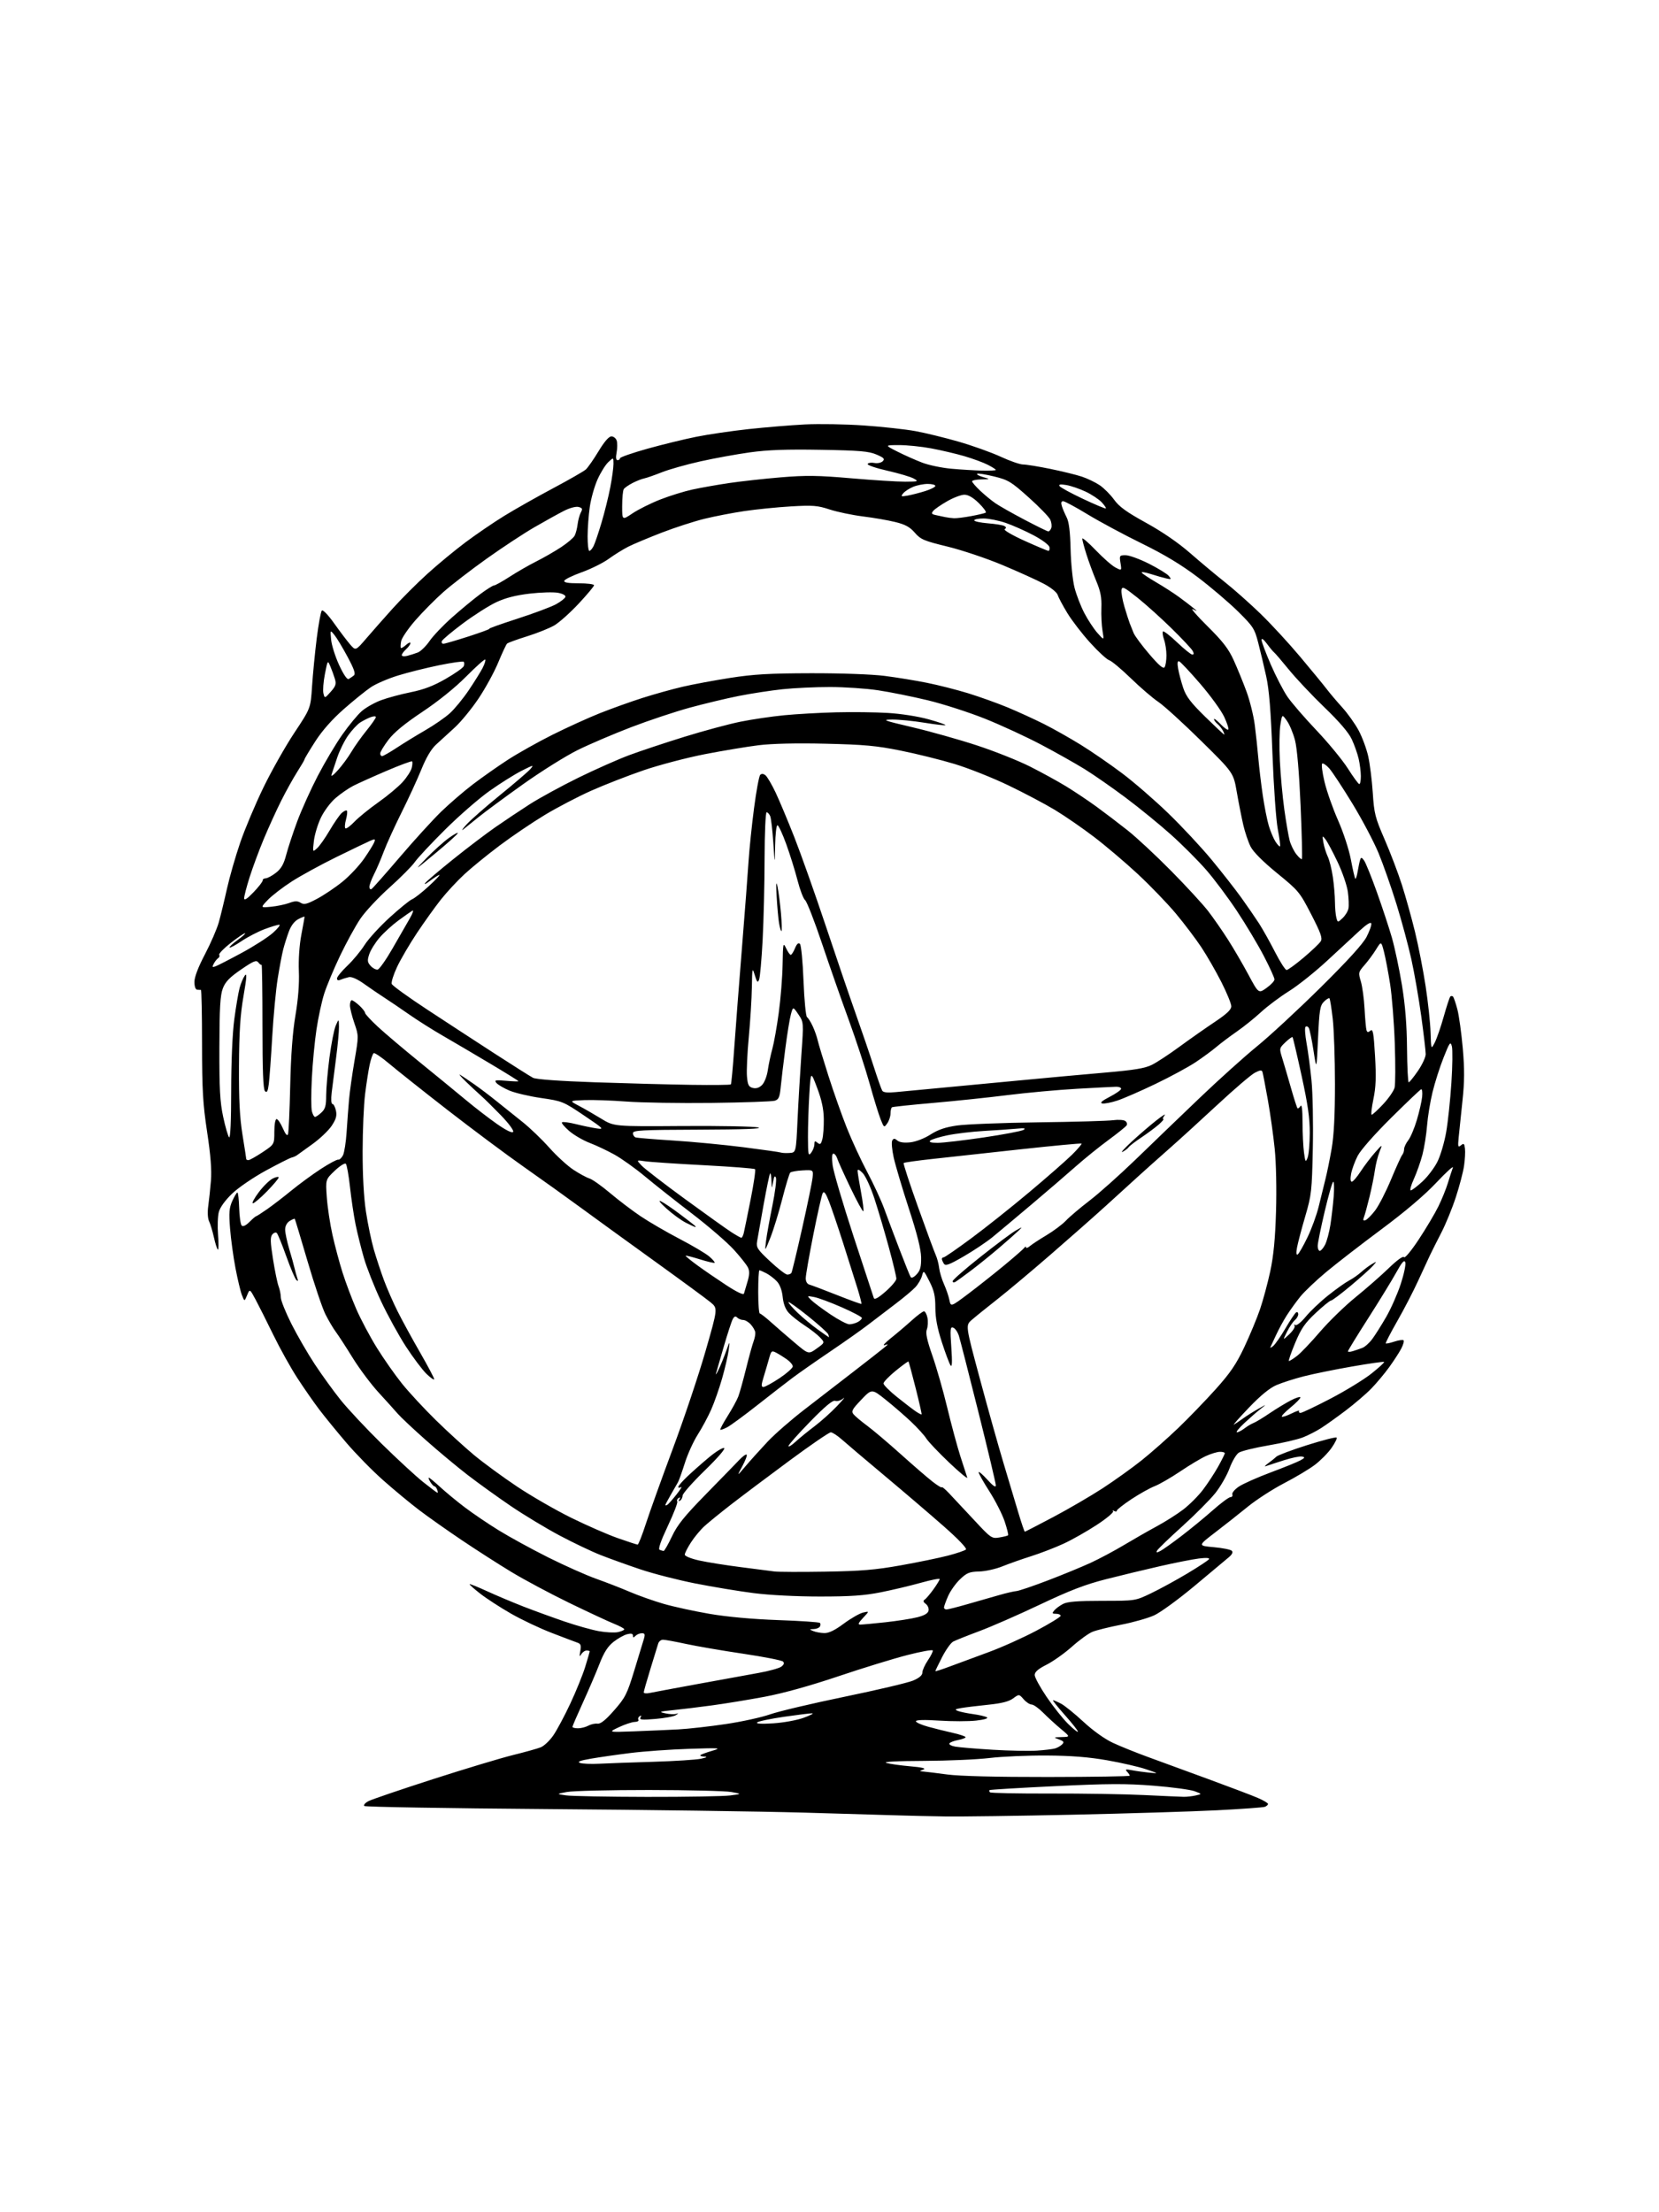 <?xml version="1.0" encoding="UTF-8" standalone="no"?>
<svg 
  version="1.1" 
  xmlns="http://www.w3.org/2000/svg" 
  xmlns:xlink="http://www.w3.org/1999/xlink" 
  xmlns:svg="http://www.w3.org/2000/svg"
  xmlns:rdf="http://www.w3.org/1999/02/22-rdf-syntax-ns#"
  xmlns:cc="http://creativecommons.org/ns#"
  xmlns:dc="http://purl.org/dc/elements/1.1/"
  viewBox="0 0 768 1024"
  width="768"
  height="1024"
>
<style>svg {background-color: white; }</style>"
<path stroke="none" fill="black" fill-rule="evenodd" d="M437.60,840.80C430.39,840.69 420.90,840.48 416.50,840.33C412.10,840.18 392.30,839.60 372.50,839.04C352.70,838.47 298.93,837.73 253.00,837.39C207.07,837.04 169.11,836.40 168.64,835.97C168.16,835.53 169.06,834.51 170.64,833.69C172.21,832.88 185.58,828.33 200.35,823.57C215.11,818.82 231.76,813.80 237.35,812.42C242.93,811.04 248.76,809.42 250.30,808.81C251.84,808.21 254.47,805.72 256.15,803.28C257.83,800.84 261.37,794.21 264.02,788.55C266.67,782.89 269.78,775.23 270.92,771.53C272.06,767.82 273.00,764.61 273.00,764.39C273.00,764.18 272.35,764.00 271.55,764.00C270.75,764.00 269.63,764.79 269.07,765.75C268.27,767.11 268.17,766.77 268.64,764.27C269.12,761.68 268.87,760.90 267.37,760.38C266.34,760.02 260.99,758.00 255.49,755.88C249.98,753.77 241.43,749.72 236.49,746.88C231.55,744.05 225.16,739.90 222.29,737.66C219.42,735.42 217.22,733.45 217.39,733.28C217.55,733.11 221.25,734.60 225.60,736.60C229.94,738.59 237.55,741.79 242.50,743.72C247.45,745.64 255.95,748.73 261.39,750.59C266.83,752.45 273.96,754.45 277.23,755.04C280.50,755.63 284.49,755.83 286.09,755.48C287.69,755.13 289.00,754.54 289.00,754.17C288.99,753.80 286.86,752.65 284.25,751.61C281.64,750.56 272.30,746.21 263.50,741.94C254.70,737.66 242.60,731.20 236.62,727.57C230.63,723.94 220.28,717.30 213.62,712.81C206.95,708.32 198.12,702.09 194.00,698.96C189.88,695.83 182.41,689.64 177.41,685.21C172.40,680.79 164.73,672.96 160.35,667.83C155.97,662.70 150.34,655.80 147.83,652.50C145.32,649.20 140.77,642.66 137.71,637.96C134.65,633.27 129.64,624.27 126.56,617.96C123.49,611.66 119.77,604.26 118.30,601.52C115.63,596.55 115.63,596.55 114.40,599.52C113.17,602.50 113.17,602.50 112.00,599.50C111.35,597.85 110.01,592.23 109.01,587.00C108.01,581.77 106.88,573.51 106.50,568.63C105.92,561.29 106.10,559.10 107.55,555.88C108.52,553.75 109.57,552.00 109.90,552.00C110.23,552.00 110.60,555.23 110.72,559.17C110.84,563.11 111.36,566.76 111.89,567.29C112.50,567.90 113.79,567.30 115.45,565.65C116.88,564.22 118.26,563.03 118.51,563.01C118.77,562.99 121.07,561.52 123.62,559.74C126.18,557.96 131.25,554.06 134.88,551.09C138.52,548.11 144.65,543.62 148.50,541.11C152.35,538.60 155.99,536.65 156.58,536.78C157.17,536.90 158.16,535.99 158.78,534.75C159.40,533.51 160.16,528.67 160.46,524.00C160.76,519.33 161.26,512.58 161.58,509.00C161.89,505.43 163.03,497.32 164.11,491.00C166.07,479.50 166.07,479.50 164.04,473.59C162.92,470.34 162.00,466.63 162.00,465.34C162.00,464.05 162.38,463.00 162.85,463.00C163.32,463.00 164.90,464.10 166.35,465.45C167.81,466.80 169.00,468.33 169.00,468.84C169.00,469.36 171.66,472.24 174.90,475.25C178.15,478.26 186.81,485.59 194.15,491.55C201.49,497.50 211.10,505.38 215.50,509.04C219.90,512.71 226.51,517.80 230.19,520.36C234.48,523.33 237.13,524.60 237.56,523.90C237.94,523.29 235.42,519.89 231.87,516.24C228.37,512.63 224.22,508.55 222.66,507.17C221.10,505.80 217.95,502.86 215.66,500.65C213.37,498.43 212.18,497.01 213.00,497.50C213.82,497.99 216.75,499.95 219.50,501.87C222.25,503.79 227.03,507.41 230.13,509.93C233.23,512.44 238.53,516.69 241.92,519.37C245.30,522.06 250.86,527.39 254.27,531.23C257.69,535.07 262.73,539.69 265.49,541.49C268.25,543.30 271.58,545.10 272.89,545.50C274.21,545.90 278.48,548.92 282.39,552.22C286.30,555.52 292.65,560.35 296.50,562.94C300.35,565.54 308.45,570.25 314.50,573.41C320.55,576.56 326.79,580.26 328.37,581.63C329.94,582.99 331.05,584.29 330.82,584.51C330.60,584.74 327.55,584.03 324.06,582.94C320.56,581.85 317.57,581.09 317.42,581.25C317.26,581.41 319.69,583.41 322.81,585.69C325.94,587.98 332.00,592.13 336.28,594.93C341.27,598.18 344.19,599.55 344.41,598.75C344.61,598.06 345.34,595.59 346.04,593.25C346.97,590.18 347.03,588.37 346.27,586.75C345.69,585.51 342.71,581.75 339.64,578.38C336.57,575.01 327.86,567.51 320.28,561.70C312.70,555.90 302.90,548.15 298.50,544.48C294.10,540.82 287.80,536.32 284.50,534.48C281.20,532.64 276.02,530.19 273.00,529.04C269.98,527.89 265.71,525.41 263.52,523.53C261.34,521.66 259.82,519.84 260.16,519.50C260.50,519.17 263.42,519.54 266.64,520.34C269.86,521.14 274.21,522.04 276.30,522.34C279.82,522.85 279.38,522.40 270.31,516.30C260.77,509.87 260.27,509.67 250.51,508.25C245.00,507.46 238.38,505.90 235.78,504.79C233.19,503.69 230.50,502.10 229.81,501.28C228.72,499.96 229.28,499.84 234.28,500.28C237.43,500.56 240.00,500.64 240.00,500.46C240.00,500.27 234.04,496.57 226.75,492.23C219.46,487.88 209.68,482.13 205.00,479.43C200.32,476.74 193.27,472.28 189.32,469.52C185.37,466.76 180.19,463.25 177.82,461.73C175.44,460.20 171.26,457.35 168.53,455.40C165.46,453.21 162.78,452.02 161.53,452.30C160.41,452.54 158.71,453.07 157.75,453.48C156.60,453.96 156.00,453.77 156.00,452.91C156.00,452.19 158.15,449.55 160.78,447.05C163.41,444.55 167.01,440.21 168.78,437.41C170.55,434.61 175.79,428.87 180.42,424.66C185.05,420.44 189.71,416.66 190.78,416.25C191.84,415.84 195.29,413.14 198.44,410.25C201.59,407.36 203.83,405.00 203.42,405.00C203.02,405.00 201.07,406.22 199.09,407.71C197.12,409.20 196.12,409.65 196.87,408.71C197.63,407.77 203.48,402.80 209.87,397.67C216.27,392.53 225.00,385.90 229.28,382.92C233.57,379.94 240.77,375.13 245.28,372.24C249.80,369.35 259.89,363.85 267.70,360.01C275.51,356.18 286.09,351.49 291.20,349.58C296.32,347.67 307.84,343.84 316.81,341.06C325.79,338.28 337.49,335.13 342.81,334.06C348.14,332.98 357.23,331.64 363.00,331.08C368.77,330.52 379.57,329.91 387.00,329.72C394.43,329.53 405.23,329.66 411.00,330.01C417.00,330.36 425.05,331.62 429.79,332.94C434.36,334.21 437.91,335.43 437.68,335.65C437.46,335.87 433.05,335.37 427.89,334.53C422.73,333.69 416.02,333.04 413.00,333.07C408.03,333.13 408.93,333.47 422.50,336.66C430.75,338.60 444.15,342.38 452.28,345.05C460.41,347.72 471.43,352.10 476.78,354.80C482.13,357.49 489.65,361.62 493.50,363.97C497.35,366.32 503.65,370.53 507.50,373.33C511.35,376.13 517.88,381.10 522.00,384.36C526.12,387.62 535.23,396.10 542.23,403.20C549.23,410.29 556.93,418.66 559.34,421.80C561.74,424.93 565.84,430.82 568.43,434.88C571.03,438.94 575.28,446.23 577.89,451.09C582.63,459.93 582.63,459.93 586.31,457.30C588.34,455.86 590.00,454.08 590.00,453.35C590.00,452.62 587.77,447.73 585.05,442.49C582.32,437.25 576.74,427.91 572.64,421.73C568.55,415.56 562.17,407.01 558.46,402.75C554.76,398.49 547.41,391.12 542.12,386.38C536.83,381.64 527.39,373.94 521.15,369.27C514.91,364.60 506.36,358.65 502.15,356.04C497.94,353.44 488.88,348.33 482.00,344.70C475.12,341.07 463.43,335.66 456.00,332.69C448.57,329.72 436.65,325.88 429.50,324.15C422.35,322.43 412.00,320.34 406.50,319.52C401.00,318.69 390.97,318.01 384.21,318.01C377.45,318.00 367.55,318.47 362.21,319.04C356.87,319.61 347.79,321.00 342.03,322.14C336.27,323.28 326.01,325.74 319.23,327.59C312.45,329.45 300.29,333.50 292.20,336.60C284.12,339.70 273.00,344.44 267.50,347.15C262.00,349.86 250.53,357.04 242.00,363.11C233.47,369.19 224.25,376.00 221.50,378.25C218.75,380.50 215.60,383.05 214.50,383.90C213.40,384.76 214.07,383.73 216.00,381.61C217.93,379.50 224.90,373.38 231.50,368.02C238.10,362.66 244.40,357.26 245.50,356.01C247.32,353.94 246.97,354.01 241.50,356.77C238.20,358.44 231.48,362.66 226.57,366.15C221.65,369.64 212.43,377.68 206.07,384.00C199.70,390.32 193.40,397.07 192.05,399.00C190.71,400.93 185.40,406.26 180.26,410.87C175.12,415.47 169.08,421.93 166.85,425.23C164.61,428.52 160.38,436.23 157.45,442.36C154.52,448.49 151.20,456.43 150.07,460.00C148.94,463.57 147.33,471.00 146.51,476.50C145.68,482.00 144.71,492.17 144.36,499.10C144.00,506.03 144.01,512.89 144.37,514.35C144.74,515.81 145.39,517.00 145.83,517.00C146.27,517.00 147.61,516.08 148.81,514.96C150.59,513.31 151.00,511.80 151.00,507.01C151.00,503.76 151.69,495.88 152.52,489.49C153.36,483.10 154.67,476.44 155.44,474.69C156.84,471.50 156.84,471.50 156.92,475.22C156.96,477.26 156.36,483.78 155.58,489.72C154.80,495.65 153.88,502.86 153.54,505.75C153.18,508.85 153.32,511.00 153.89,511.00C154.41,511.00 155.14,512.38 155.51,514.06C156.03,516.43 155.59,518.02 153.56,521.09C152.12,523.27 148.14,527.06 144.72,529.52C141.30,531.98 138.03,534.34 137.46,534.75C136.89,535.16 135.76,535.65 134.96,535.83C134.16,536.02 128.81,538.72 123.09,541.83C117.29,544.99 110.36,549.72 107.45,552.51C104.24,555.59 101.87,558.87 101.30,561.01C100.79,562.93 100.63,567.72 100.94,571.66C101.25,575.59 101.21,578.63 100.85,578.41C100.49,578.19 99.67,575.64 99.03,572.75C98.38,569.86 97.38,566.51 96.79,565.31C96.17,564.03 96.00,561.13 96.40,558.31C96.77,555.66 97.33,550.35 97.65,546.50C98.05,541.63 97.52,534.78 95.89,524.00C93.91,510.91 93.55,504.59 93.53,483.33C93.53,469.49 93.29,458.18 93.01,458.20C92.73,458.22 91.94,458.18 91.25,458.12C90.51,458.05 90.00,456.57 90.00,454.51C90.00,452.28 91.75,447.69 94.86,441.76C97.53,436.67 100.41,430.02 101.27,427.00C102.12,423.98 103.82,417.00 105.04,411.50C106.26,406.00 109.04,396.32 111.21,390.00C113.38,383.68 118.22,372.20 121.96,364.50C125.70,356.80 132.15,345.40 136.28,339.17C143.80,327.85 143.80,327.85 144.46,317.67C144.83,312.08 145.80,302.10 146.62,295.50C147.45,288.90 148.51,283.10 148.99,282.62C149.49,282.12 151.93,284.65 154.68,288.53C157.33,292.26 160.66,296.65 162.07,298.29C164.63,301.27 164.63,301.27 169.57,295.52C172.28,292.36 177.79,286.11 181.82,281.63C185.85,277.16 193.05,269.96 197.82,265.64C202.58,261.31 210.54,254.74 215.49,251.03C220.45,247.32 228.55,241.79 233.50,238.75C238.45,235.71 248.57,229.98 256.00,226.03C263.43,222.07 270.27,218.15 271.20,217.31C272.14,216.46 274.78,212.68 277.07,208.89C279.77,204.42 281.87,202.00 283.05,202.00C284.05,202.00 285.14,202.88 285.49,203.96C285.83,205.03 285.81,207.51 285.44,209.46C285.00,211.79 285.16,213.00 285.89,213.00C286.50,213.00 287.00,212.61 287.00,212.13C287.00,211.65 292.74,209.65 299.75,207.69C306.76,205.74 317.00,203.24 322.50,202.15C328.00,201.05 338.80,199.47 346.50,198.63C354.20,197.79 365.90,196.82 372.50,196.48C379.10,196.14 391.48,196.35 400.00,196.95C408.52,197.54 419.25,198.72 423.84,199.57C428.43,200.41 437.43,202.61 443.84,204.46C450.25,206.31 458.99,209.44 463.25,211.41C467.52,213.39 472.17,215.00 473.60,215.00C475.02,215.00 480.67,215.91 486.15,217.03C491.62,218.15 498.22,219.76 500.80,220.62C503.39,221.47 507.12,223.28 509.11,224.62C511.09,225.97 514.08,228.98 515.75,231.30C518.08,234.55 521.52,237.03 530.56,242.01C538.01,246.11 545.50,251.26 550.93,256.00C555.65,260.12 562.88,266.17 567.01,269.44C571.13,272.70 578.49,279.23 583.37,283.94C588.25,288.65 596.58,297.68 601.88,304.00C607.19,310.32 612.73,317.07 614.20,319.00C615.67,320.93 618.91,324.75 621.40,327.50C623.89,330.25 627.29,335.02 628.95,338.10C630.60,341.18 632.60,346.58 633.39,350.10C634.17,353.62 635.12,361.23 635.50,367.00C636.12,376.58 636.60,378.47 640.96,388.50C643.59,394.55 647.19,404.00 648.95,409.49C650.71,414.99 653.45,424.81 655.04,431.32C656.63,437.83 658.85,449.17 659.97,456.53C661.09,463.88 662.12,473.49 662.25,477.89C662.50,485.88 662.50,485.88 664.18,482.61C665.11,480.82 666.98,475.42 668.33,470.61C669.68,465.81 671.06,461.61 671.39,461.27C671.73,460.94 672.29,460.95 672.64,461.31C672.99,461.66 673.90,464.32 674.66,467.22C675.42,470.13 676.54,478.22 677.16,485.21C678.01,495.01 677.98,500.62 677.00,509.71C676.31,516.20 675.52,523.73 675.26,526.46C674.83,530.85 674.96,531.28 676.32,530.15C677.63,529.06 677.90,529.28 678.18,531.69C678.36,533.23 678.17,536.82 677.75,539.66C677.34,542.50 675.63,549.00 673.96,554.12C672.29,559.24 669.29,566.59 667.29,570.46C665.29,574.33 662.91,579.08 661.99,581.00C661.07,582.92 658.57,588.33 656.43,593.00C654.30,597.67 649.99,606.00 646.85,611.49C643.72,616.99 641.31,621.65 641.51,621.84C641.71,622.04 643.50,621.66 645.50,621.00C647.50,620.34 649.41,620.08 649.75,620.41C650.08,620.75 649.60,622.48 648.67,624.26C647.74,626.04 645.23,629.91 643.09,632.86C640.96,635.80 637.25,640.24 634.85,642.71C632.46,645.18 627.12,649.75 623.00,652.88C618.88,656.00 613.70,659.69 611.50,661.09C609.30,662.49 605.54,664.41 603.14,665.35C600.74,666.30 593.56,667.96 587.19,669.05C580.81,670.14 574.64,671.66 573.46,672.43C572.29,673.20 570.37,676.46 569.19,679.66C568.01,682.87 565.08,687.99 562.68,691.04C560.27,694.08 553.34,701.05 547.27,706.54C541.19,712.02 535.96,717.07 535.63,717.77C535.17,718.79 535.50,718.80 537.27,717.86C538.49,717.20 542.87,714.09 546.99,710.93C551.12,707.78 557.60,702.46 561.40,699.10C565.19,695.75 568.89,693.00 569.62,693.00C570.34,693.00 570.73,692.44 570.47,691.75C570.21,691.06 571.56,689.44 573.47,688.14C575.38,686.85 582.01,683.89 588.22,681.57C594.42,679.26 600.62,676.74 602.00,675.97C604.14,674.79 604.24,674.53 602.70,674.21C601.71,674.00 597.89,674.80 594.20,675.98C590.52,677.15 586.83,678.36 586.00,678.66C585.17,678.96 585.62,678.39 587.00,677.39C588.38,676.40 590.09,675.01 590.81,674.30C591.53,673.60 597.98,671.18 605.13,668.92C612.29,666.66 618.42,665.09 618.76,665.42C619.09,665.75 618.02,667.93 616.39,670.25C614.76,672.57 611.29,676.08 608.69,678.05C606.09,680.02 599.68,683.85 594.44,686.56C589.21,689.28 581.68,694.14 577.71,697.37C573.75,700.60 566.90,706.00 562.50,709.37C554.50,715.50 554.50,715.50 561.86,716.16C565.90,716.52 569.67,717.27 570.22,717.82C570.89,718.49 570.44,719.48 568.86,720.82C567.56,721.92 560.43,727.88 553.02,734.07C545.61,740.26 537.20,746.39 534.34,747.70C531.48,749.01 524.60,750.96 519.04,752.04C513.49,753.12 507.46,754.62 505.65,755.37C503.84,756.13 499.58,759.22 496.20,762.25C492.81,765.27 487.55,769.00 484.52,770.54C480.57,772.53 479.00,773.90 479.00,775.34C479.00,776.45 481.49,781.02 484.53,785.50C487.57,789.98 492.07,795.62 494.53,798.03C496.99,800.44 499.00,802.02 499.00,801.54C499.00,801.06 496.27,797.60 492.92,793.84C489.58,790.08 487.13,787.00 487.47,787.00C487.82,787.00 489.47,787.71 491.13,788.57C492.80,789.43 497.49,793.22 501.55,796.98C506.01,801.12 511.41,804.97 515.21,806.74C518.67,808.35 526.00,811.31 531.50,813.31C537.00,815.32 549.60,819.94 559.50,823.57C569.40,827.20 579.64,831.09 582.25,832.21C584.86,833.33 587.00,834.59 587.00,835.02C587.00,835.44 586.35,836.04 585.55,836.34C584.75,836.65 574.74,837.37 563.30,837.95C551.86,838.53 521.84,839.45 496.60,840.00C471.35,840.55 444.80,840.91 437.60,840.80zM299.50,831.75C317.65,831.78 334.98,831.48 338.00,831.09C343.50,830.38 343.50,830.38 338.50,829.48C335.75,828.99 318.65,828.58 300.50,828.56C282.35,828.55 265.25,828.96 262.50,829.47C257.50,830.40 257.50,830.40 262.00,831.05C264.48,831.41 281.35,831.72 299.50,831.75zM548.00,831.72C549.38,831.74 551.85,831.46 553.50,831.10C556.50,830.43 556.50,830.43 553.00,829.12C551.08,828.40 542.52,827.25 534.00,826.57C521.28,825.56 513.12,825.59 488.50,826.78C472.00,827.57 458.31,828.39 458.08,828.61C457.85,828.82 457.95,829.29 458.31,829.64C458.66,829.99 471.22,830.24 486.22,830.20C501.23,830.16 520.70,830.47 529.50,830.90C538.30,831.32 546.62,831.69 548.00,831.72zM485.25,822.54C506.01,822.52 523.00,822.25 523.00,821.95C523.00,821.65 522.44,820.80 521.75,820.07C520.72,818.97 521.11,818.85 524.00,819.41C525.92,819.78 529.52,820.28 532.00,820.53C536.50,820.97 536.50,820.97 530.50,818.94C527.20,817.82 519.10,815.96 512.50,814.80C503.96,813.31 495.88,812.67 484.50,812.60C475.70,812.55 463.84,813.06 458.14,813.75C452.45,814.44 438.72,815.04 427.64,815.09C414.82,815.14 408.54,815.48 410.35,816.03C411.92,816.50 416.86,817.20 421.34,817.59C426.86,818.07 428.85,818.55 427.50,819.08C425.50,819.86 425.50,819.86 427.50,820.02C428.60,820.10 433.55,820.72 438.50,821.38C444.26,822.15 461.11,822.57 485.25,822.54zM277.50,816.40C281.35,816.20 292.60,815.79 302.50,815.50C312.40,815.20 322.30,814.57 324.50,814.09C327.15,813.52 327.68,813.19 326.08,813.11C324.75,813.05 323.93,812.74 324.25,812.42C324.57,812.10 327.01,811.20 329.67,810.42C334.19,809.10 333.52,809.04 318.91,809.51C310.34,809.79 298.19,810.65 291.91,811.43C285.64,812.21 277.35,813.40 273.50,814.07C268.46,814.95 267.06,815.50 268.50,816.03C269.60,816.43 273.65,816.60 277.50,816.40zM480.00,810.34C483.57,810.10 487.38,809.64 488.45,809.32C489.53,809.00 490.99,808.16 491.69,807.45C492.74,806.40 492.48,805.98 490.24,805.16C487.59,804.19 487.64,804.15 491.50,804.06C495.50,803.96 495.50,803.96 491.04,800.23C488.59,798.18 484.92,794.81 482.87,792.75C480.83,790.69 478.44,789.00 477.57,789.00C476.70,789.00 475.03,787.90 473.87,786.56C471.75,784.13 471.75,784.13 468.99,786.17C467.03,787.62 463.66,788.47 457.36,789.11C452.49,789.61 446.93,790.29 445.00,790.62C442.06,791.13 441.82,791.35 443.50,791.99C444.60,792.40 447.77,793.06 450.55,793.44C453.32,793.82 456.17,794.49 456.88,794.93C457.65,795.40 455.66,796.01 451.89,796.43C448.44,796.82 440.75,796.83 434.81,796.44C427.82,795.99 424.00,796.10 424.00,796.74C424.00,797.29 426.59,798.44 429.75,799.30C432.91,800.17 438.09,801.45 441.25,802.16C444.41,802.87 447.00,803.75 447.00,804.12C447.00,804.48 445.44,805.07 443.54,805.43C441.63,805.78 439.82,806.49 439.51,806.99C439.20,807.49 440.42,808.16 442.22,808.49C444.02,808.81 451.80,809.46 459.50,809.93C467.20,810.40 476.43,810.58 480.00,810.34zM293.50,801.41C300.10,801.16 309.32,800.76 314.00,800.51C318.68,800.26 328.57,799.15 335.99,798.04C343.40,796.94 352.63,794.91 356.49,793.55C360.34,792.18 375.87,788.51 390.99,785.39C406.11,782.27 420.40,778.90 422.74,777.90C425.61,776.67 427.00,775.45 427.00,774.18C427.00,773.13 428.15,770.59 429.55,768.53C430.95,766.46 431.96,764.41 431.80,763.96C431.63,763.52 426.32,764.48 420.00,766.11C413.68,767.73 399.27,772.16 388.00,775.96C375.05,780.32 362.53,783.80 354.00,785.40C346.57,786.79 335.55,788.60 329.50,789.41C323.45,790.23 315.35,791.22 311.50,791.61C305.24,792.24 304.86,792.39 307.91,793.06C309.79,793.48 312.04,793.60 312.91,793.33C314.24,792.93 314.22,793.03 312.83,793.93C311.91,794.53 307.67,795.31 303.42,795.67C297.16,796.20 295.84,796.07 296.50,795.01C297.04,794.13 296.92,793.93 296.14,794.41C295.49,794.81 295.23,795.56 295.54,796.07C295.86,796.58 295.08,797.03 293.81,797.06C292.54,797.10 289.25,798.19 286.50,799.49C281.50,801.85 281.50,801.85 293.50,801.41zM267.57,800.00C268.98,800.00 271.11,799.46 272.32,798.80C273.52,798.14 275.44,797.71 276.58,797.85C278.06,798.03 280.32,796.22 284.32,791.67C289.47,785.80 290.28,784.19 293.59,773.37C295.59,766.84 297.59,760.26 298.04,758.75C298.71,756.49 298.55,756.00 297.13,756.00C296.18,756.00 294.86,756.54 294.20,757.20C293.27,758.13 293.00,758.11 293.00,757.09C293.00,756.17 292.20,755.98 290.31,756.46C288.83,756.83 285.99,758.43 283.99,760.01C281.35,762.10 279.59,764.87 277.52,770.19C275.96,774.21 272.50,782.27 269.84,788.10C267.18,793.93 265.00,798.99 265.00,799.35C265.00,799.71 266.15,800.00 267.57,800.00zM358.00,797.70C362.68,797.40 368.98,796.25 372.00,795.15C375.02,794.05 376.83,793.11 376.02,793.07C375.20,793.03 369.35,793.75 363.02,794.66C356.68,795.58 351.05,796.76 350.50,797.28C349.86,797.90 352.57,798.05 358.00,797.70zM300.75,783.65C302.26,783.33 312.27,781.46 323.00,779.50C333.73,777.53 346.41,775.22 351.18,774.37C355.96,773.51 360.69,772.21 361.68,771.48C362.91,770.57 363.17,769.80 362.49,769.11C361.94,768.54 353.61,766.91 343.99,765.48C334.37,764.05 322.47,762.01 317.55,760.94C312.62,759.87 307.84,759.00 306.91,759.00C305.99,759.00 305.00,759.79 304.71,760.75C304.42,761.71 302.80,767.00 301.10,772.50C299.41,778.00 298.02,782.89 298.01,783.37C298.01,783.84 299.24,783.97 300.75,783.65zM439.75,771.37C443.46,769.97 451.45,767.02 457.50,764.81C463.55,762.60 473.56,758.11 479.75,754.83C485.94,751.55 491.00,748.45 491.00,747.93C491.00,747.42 490.04,747.00 488.88,747.00C487.06,747.00 486.94,746.77 488.05,745.43C488.77,744.57 490.60,743.22 492.13,742.43C494.18,741.37 498.87,741.00 510.23,741.00C525.56,741.00 525.56,741.00 532.84,737.51C536.84,735.59 544.38,731.48 549.59,728.37C554.79,725.26 559.33,722.27 559.67,721.73C560.07,721.09 558.38,720.98 554.89,721.42C551.93,721.80 543.88,723.39 537.00,724.96C530.12,726.52 518.88,729.24 512.00,730.99C502.44,733.42 495.27,736.17 481.50,742.70C471.60,747.40 458.93,752.95 453.35,755.03C447.78,757.11 442.32,759.29 441.24,759.87C440.15,760.45 437.86,763.68 436.13,767.05C434.41,770.42 433.00,773.34 433.00,773.54C433.00,773.74 436.04,772.77 439.75,771.37zM381.56,755.93C383.69,755.98 386.44,754.65 390.57,751.58C393.85,749.15 397.87,746.84 399.51,746.44C402.50,745.73 402.50,745.73 399.56,748.86C397.32,751.26 397.02,752.00 398.27,752.00C399.18,752.00 404.40,751.51 409.88,750.92C415.36,750.32 422.02,749.28 424.67,748.60C428.00,747.75 429.61,746.79 429.86,745.50C430.06,744.47 429.47,743.08 428.55,742.41C427.40,741.57 427.23,740.97 428.01,740.50C428.63,740.11 430.45,737.98 432.07,735.75C433.68,733.52 435.00,731.36 435.00,730.94C435.00,730.53 431.06,731.30 426.25,732.65C421.44,734.00 413.10,735.98 407.71,737.05C400.16,738.56 393.74,739.00 379.56,739.00C368.68,739.00 356.15,738.36 348.84,737.42C342.05,736.55 329.92,734.54 321.89,732.96C313.85,731.37 302.38,728.43 296.39,726.41C290.40,724.39 282.12,721.42 278.00,719.79C273.88,718.17 265.32,714.09 259.00,710.73C252.68,707.36 242.55,701.25 236.50,697.14C230.45,693.03 221.45,686.56 216.50,682.75C211.55,678.94 202.78,671.62 197.00,666.49C191.22,661.36 185.41,655.89 184.07,654.33C182.74,652.77 178.78,648.39 175.28,644.58C171.78,640.77 166.39,633.57 163.30,628.58C160.22,623.59 156.69,618.15 155.46,616.50C154.23,614.85 152.05,611.16 150.62,608.30C149.19,605.45 145.48,594.42 142.37,583.80C139.26,573.19 136.60,564.36 136.46,564.18C136.31,564.01 135.25,564.45 134.10,565.17C132.82,565.97 132.00,567.52 132.00,569.14C132.00,570.59 132.85,574.65 133.89,578.14C134.94,581.64 136.06,585.70 136.39,587.16C136.72,588.62 137.28,590.64 137.64,591.66C138.10,592.96 137.97,593.21 137.20,592.50C136.59,591.95 134.50,587.02 132.54,581.54C130.58,576.06 128.61,571.21 128.15,570.75C127.69,570.29 126.75,570.59 126.06,571.42C125.05,572.64 125.12,574.87 126.38,582.83C127.24,588.27 128.41,593.94 128.97,595.42C129.54,596.91 130.00,599.23 130.00,600.58C130.00,601.93 132.20,607.42 134.89,612.77C137.59,618.12 142.46,626.55 145.73,631.50C149.00,636.45 154.37,643.88 157.67,648.00C160.97,652.12 169.48,661.22 176.59,668.21C183.69,675.19 192.34,683.18 195.82,685.96C199.29,688.73 202.31,691.00 202.53,691.00C202.76,691.00 202.68,690.33 202.36,689.50C202.05,688.67 201.49,688.00 201.13,688.00C200.77,688.00 199.92,687.10 199.23,686.00C198.55,684.90 198.23,684.00 198.53,684.00C198.84,684.00 201.20,685.95 203.79,688.34C206.38,690.72 211.49,694.94 215.15,697.71C218.81,700.49 225.84,705.26 230.79,708.31C235.73,711.37 246.02,717.00 253.65,720.83C261.28,724.65 271.35,729.14 276.01,730.80C280.68,732.46 287.70,735.19 291.61,736.87C295.52,738.55 302.52,741.03 307.17,742.38C311.82,743.72 321.44,745.82 328.56,747.04C336.73,748.43 348.39,749.49 360.20,749.91C370.49,750.27 379.19,750.86 379.55,751.22C379.91,751.57 379.90,752.35 379.54,752.93C379.18,753.52 377.90,754.03 376.69,754.07C374.58,754.14 374.57,754.17 376.50,755.00C377.60,755.47 379.88,755.89 381.56,755.93zM438.15,745.00C438.79,745.00 443.18,743.89 447.90,742.53C452.63,741.18 459.20,739.29 462.50,738.35C465.80,737.40 469.40,736.57 470.50,736.49C471.60,736.42 478.12,734.21 485.00,731.58C491.88,728.96 500.83,725.27 504.90,723.40C508.97,721.52 515.95,717.80 520.40,715.13C524.86,712.46 531.65,708.58 535.50,706.50C539.35,704.42 544.83,700.96 547.68,698.79C550.53,696.63 554.64,692.53 556.82,689.68C558.99,686.83 562.17,681.99 563.89,678.92C565.60,675.85 567.00,673.04 567.00,672.67C567.00,672.30 565.99,672.01 564.75,672.02C563.51,672.03 560.62,672.90 558.33,673.94C556.04,674.98 550.65,678.20 546.36,681.10C542.06,683.99 536.74,687.07 534.52,687.93C532.30,688.79 527.45,691.51 523.74,693.96C520.04,696.42 517.00,698.81 517.00,699.27C517.00,699.74 516.44,699.79 515.75,699.40C515.06,699.00 514.85,699.06 515.27,699.53C515.70,700.00 512.33,702.83 507.77,705.82C503.22,708.81 496.30,712.73 492.38,714.54C488.46,716.35 481.71,718.95 477.38,720.33C473.05,721.70 467.02,723.83 464.00,725.05C460.98,726.28 456.15,727.35 453.28,727.42C448.77,727.53 447.56,728.03 444.42,731.03C442.42,732.94 439.93,736.45 438.89,738.83C437.85,741.22 437.00,743.58 437.00,744.08C437.00,744.59 437.52,745.00 438.15,745.00zM382.00,727.50C398.57,727.23 405.28,726.67 417.00,724.57C424.98,723.15 434.82,721.12 438.89,720.06C442.95,719.00 446.67,717.73 447.17,717.23C447.70,716.70 443.53,712.34 436.96,706.56C430.85,701.18 418.58,690.69 409.68,683.24C400.78,675.79 391.81,668.19 389.75,666.35C387.68,664.51 385.36,663.00 384.59,663.00C383.82,663.00 375.16,668.93 365.35,676.19C355.53,683.44 343.45,692.52 338.50,696.36C333.55,700.20 327.98,704.73 326.12,706.42C324.26,708.11 321.45,711.50 319.87,713.95C318.29,716.39 317.00,718.94 317.00,719.62C317.00,720.31 319.91,721.49 323.75,722.34C327.46,723.16 336.12,724.54 343.00,725.41C349.88,726.27 356.85,727.17 358.50,727.41C360.15,727.64 370.73,727.68 382.00,727.50zM307.18,717.92C307.55,717.96 309.28,714.96 311.03,711.25C313.57,705.85 316.74,701.91 326.85,691.58C333.81,684.48 340.76,677.33 342.29,675.71C343.83,674.09 345.35,673.01 345.66,673.33C345.97,673.64 345.06,676.06 343.63,678.70C341.04,683.50 341.04,683.50 345.27,678.52C347.60,675.78 352.17,670.70 355.44,667.23C358.71,663.77 366.36,657.10 372.44,652.42C378.52,647.73 388.85,639.76 395.39,634.70C401.93,629.64 408.23,624.71 409.39,623.75C411.40,622.08 411.41,622.03 409.50,622.66C408.40,623.02 409.71,621.56 412.41,619.41C415.11,617.26 419.43,613.59 422.02,611.25C424.60,608.91 427.17,607.00 427.73,607.00C428.29,607.00 429.02,608.35 429.35,610.00C429.68,611.65 429.55,614.04 429.07,615.32C428.41,617.04 429.08,620.18 431.65,627.57C433.56,633.03 436.64,643.80 438.49,651.50C440.34,659.20 443.06,669.29 444.53,673.93C446.00,678.56 447.46,683.06 447.77,683.93C448.09,684.79 444.33,681.69 439.42,677.03C434.52,672.37 429.74,667.34 428.81,665.85C427.88,664.37 424.73,660.89 421.81,658.13C418.89,655.37 413.60,650.79 410.05,647.95C403.60,642.79 403.60,642.79 398.70,647.92C394.43,652.40 393.98,653.27 395.15,654.68C395.89,655.57 398.75,657.97 401.50,660.00C404.25,662.04 411.23,667.95 417.00,673.13C422.77,678.32 429.41,684.05 431.75,685.87C434.09,687.68 436.00,688.84 436.00,688.43C436.00,688.03 437.46,689.23 439.25,691.11C441.04,692.98 446.21,698.51 450.74,703.39C458.74,712.01 459.08,712.25 462.61,711.68C464.61,711.35 466.44,710.89 466.67,710.66C466.91,710.43 466.18,707.52 465.07,704.19C463.95,700.87 460.77,694.63 458.02,690.33C455.26,686.02 453.02,682.05 453.04,681.50C453.06,680.95 454.86,682.47 457.04,684.88C459.70,687.82 461.00,688.70 461.00,687.56C461.00,686.63 457.38,671.39 452.95,653.69C448.52,635.98 444.45,620.08 443.90,618.34C443.35,616.60 442.19,614.90 441.31,614.57C439.90,614.02 439.80,615.04 440.39,623.73C440.86,630.57 440.75,633.05 440.03,632.00C439.46,631.17 437.65,626.33 436.00,621.24C433.88,614.70 433.00,610.00 433.00,605.25C433.00,599.92 432.44,597.42 430.28,593.16C427.63,587.92 427.55,587.85 426.83,590.53C426.43,592.03 425.07,594.39 423.80,595.77C422.54,597.15 418.35,600.66 414.50,603.57C410.65,606.48 405.02,610.78 402.00,613.11C398.98,615.45 391.00,621.08 384.27,625.63C377.55,630.18 369.67,635.69 366.77,637.87C363.87,640.05 356.55,645.73 350.50,650.49C344.45,655.25 338.22,659.82 336.66,660.65C335.09,661.47 333.65,661.99 333.45,661.79C333.25,661.59 334.78,658.74 336.84,655.46C338.90,652.18 341.11,648.15 341.75,646.50C342.39,644.85 344.02,639.00 345.38,633.50C346.74,628.00 348.31,622.32 348.86,620.87C349.41,619.42 349.75,617.53 349.63,616.67C349.50,615.80 348.56,614.17 347.54,613.05C346.52,611.92 344.95,611.00 344.05,611.00C343.14,611.00 341.90,610.50 341.29,609.89C340.48,609.08 339.92,609.28 339.19,610.64C338.65,611.66 336.80,617.33 335.08,623.23C333.36,629.13 331.73,634.75 331.46,635.73C331.19,636.70 331.73,635.92 332.65,634.00C333.57,632.08 335.14,628.25 336.12,625.50C337.91,620.50 337.91,620.50 337.32,625.00C336.99,627.48 335.63,633.33 334.30,638.00C332.97,642.67 330.68,649.20 329.22,652.50C327.76,655.80 324.96,661.00 323.00,664.07C321.04,667.13 318.38,672.98 317.08,677.07C315.79,681.15 314.36,685.17 313.91,686.00C313.45,686.83 311.94,689.47 310.54,691.88C309.14,694.28 308.00,696.45 308.00,696.68C308.00,696.92 308.42,696.86 308.93,696.55C309.44,696.23 311.35,694.08 313.18,691.77C315.00,689.46 315.94,687.92 315.25,688.35C314.56,688.77 314.00,688.74 314.00,688.27C314.00,687.80 315.91,685.60 318.25,683.38C320.59,681.16 325.07,677.20 328.22,674.58C331.36,671.96 334.51,670.01 335.22,670.26C335.97,670.52 332.29,674.80 326.25,680.67C320.61,686.16 316.00,691.37 316.00,692.26C316.00,693.15 315.48,694.20 314.85,694.60C314.08,695.07 313.96,694.87 314.50,694.00C315.04,693.13 314.92,692.93 314.14,693.41C313.49,693.81 313.22,694.54 313.52,695.04C313.83,695.53 311.85,700.65 309.13,706.41C305.90,713.26 304.59,717.06 305.34,717.37C305.98,717.63 306.80,717.88 307.18,717.92zM295.18,714.98C295.55,714.99 297.28,710.61 299.02,705.25C300.76,699.89 306.37,684.25 311.50,670.50C316.63,656.75 323.41,636.53 326.57,625.56C332.31,605.63 332.31,605.63 329.02,602.87C327.21,601.36 315.55,592.80 303.11,583.84C290.68,574.88 275.27,563.72 268.88,559.03C262.49,554.34 250.56,545.80 242.38,540.05C234.20,534.31 218.28,522.43 207.00,513.66C195.72,504.89 183.65,495.30 180.16,492.35C176.68,489.40 173.45,487.22 172.99,487.50C172.54,487.79 171.70,490.18 171.13,492.81C170.57,495.45 169.61,501.59 169.01,506.46C168.40,511.32 167.89,523.22 167.87,532.90C167.85,544.03 168.41,554.31 169.41,560.86C170.27,566.55 171.91,574.43 173.05,578.36C174.19,582.29 176.29,588.65 177.71,592.50C179.14,596.35 181.99,602.88 184.06,607.00C186.12,611.12 190.78,619.65 194.41,625.95C198.03,632.25 201.00,637.85 201.00,638.40C201.00,638.94 199.40,637.84 197.44,635.95C195.49,634.05 191.18,628.32 187.86,623.21C184.55,618.10 179.37,608.66 176.35,602.22C173.33,595.79 169.79,586.86 168.49,582.36C167.19,577.87 165.45,570.89 164.62,566.85C163.80,562.81 162.63,555.01 162.03,549.52C161.43,544.03 160.56,539.16 160.09,538.69C159.63,538.23 157.32,539.67 154.97,541.91C150.70,545.97 150.70,545.97 151.29,554.24C151.61,558.78 152.79,566.60 153.91,571.60C155.02,576.61 157.12,584.45 158.57,589.04C160.02,593.62 162.88,601.22 164.93,605.94C166.98,610.65 171.25,618.69 174.43,623.82C177.61,628.94 182.85,636.42 186.08,640.44C189.31,644.46 196.35,652.06 201.73,657.33C207.10,662.60 215.10,669.90 219.50,673.56C223.90,677.21 232.90,683.80 239.50,688.20C246.10,692.59 257.35,699.07 264.50,702.59C271.65,706.11 281.32,710.34 286.00,711.98C290.68,713.62 294.81,714.97 295.18,714.98zM474.42,709.00C474.61,709.00 480.56,705.93 487.63,702.19C494.71,698.44 505.00,692.44 510.50,688.86C516.00,685.27 524.10,679.47 528.50,675.96C532.90,672.45 540.50,665.74 545.40,661.04C550.29,656.34 558.13,648.23 562.82,643.00C569.58,635.46 572.31,631.44 576.05,623.50C578.64,618.00 581.91,610.12 583.31,606.00C584.72,601.88 586.84,594.00 588.03,588.50C589.57,581.33 590.33,573.48 590.71,560.78C591.02,550.47 590.77,538.35 590.10,531.78C589.47,525.58 588.03,515.33 586.90,509.00C585.77,502.68 584.66,496.92 584.44,496.22C584.12,495.21 583.36,495.28 580.93,496.54C579.22,497.42 571.44,504.07 563.64,511.32C555.84,518.57 545.64,527.86 540.98,531.96C536.32,536.07 530.02,541.69 526.98,544.46C523.95,547.23 517.20,553.38 511.98,558.11C506.77,562.85 495.30,572.97 486.49,580.61C477.69,588.25 466.48,597.65 461.57,601.50C456.67,605.35 451.38,609.62 449.81,611.00C446.96,613.50 446.96,613.50 453.55,638.00C457.17,651.48 462.09,669.02 464.48,677.00C466.87,684.98 470.00,695.44 471.44,700.25C472.88,705.06 474.22,709.00 474.42,709.00zM368.25,667.39C370.04,665.74 373.98,662.53 377.00,660.25C380.02,657.97 384.75,653.74 387.50,650.84C390.25,647.94 391.55,646.35 390.39,647.30C389.24,648.26 387.56,648.77 386.68,648.43C385.53,647.99 382.15,650.78 375.03,658.07C369.51,663.71 365.00,668.79 365.00,669.36C365.00,669.93 366.46,669.04 368.25,667.39zM572.62,662.98C573.23,662.99 574.80,662.18 576.12,661.17C577.43,660.16 579.30,659.05 580.27,658.69C581.24,658.34 584.62,656.30 587.77,654.16C590.92,652.03 595.41,649.31 597.75,648.12C600.09,646.93 602.00,646.36 602.00,646.86C602.00,647.35 599.95,649.44 597.45,651.49C594.94,653.54 593.12,655.45 593.40,655.74C593.69,656.02 595.72,655.36 597.93,654.26C600.14,653.17 601.71,652.66 601.41,653.14C601.12,653.61 601.42,654.00 602.08,654.00C602.73,654.00 608.95,651.04 615.89,647.43C622.82,643.82 631.35,638.60 634.83,635.84C638.31,633.08 640.98,630.64 640.75,630.42C640.53,630.20 633.86,631.15 625.93,632.53C617.99,633.91 607.92,635.96 603.55,637.08C599.17,638.20 593.48,640.03 590.90,641.14C587.76,642.49 583.53,645.96 578.09,651.65C573.62,656.32 570.54,659.82 571.23,659.42C571.93,659.03 573.85,657.73 575.50,656.54C577.15,655.35 580.30,653.37 582.50,652.13C586.50,649.88 586.50,649.88 583.53,652.19C581.90,653.46 578.53,656.40 576.03,658.73C573.54,661.05 572.00,662.96 572.62,662.98zM426.64,654.70C426.78,654.56 425.53,649.06 423.87,642.48C422.21,635.90 420.71,630.38 420.56,630.22C420.40,630.06 417.73,632.00 414.63,634.52C411.53,637.05 409.00,639.68 409.00,640.38C409.00,641.08 411.81,643.90 415.25,646.65C418.69,649.41 422.60,652.40 423.94,653.31C425.28,654.21 426.49,654.84 426.64,654.70zM353.43,642.00C354.17,642.00 357.52,640.16 360.89,637.92C364.25,635.67 367.00,633.23 367.00,632.49C367.00,631.74 365.76,630.27 364.25,629.21C362.74,628.15 360.51,626.76 359.29,626.13C357.25,625.06 357.00,625.27 356.05,628.74C355.47,630.81 354.35,634.64 353.55,637.25C352.35,641.16 352.33,642.00 353.43,642.00zM596.69,630.00C597.03,630.00 598.72,628.93 600.44,627.62C602.16,626.31 606.92,621.31 611.03,616.51C615.14,611.72 622.55,604.51 627.50,600.49C632.45,596.47 639.38,590.41 642.89,587.01C646.79,583.24 649.54,581.26 649.96,581.93C650.34,582.55 653.30,579.00 656.76,573.76C660.13,568.67 664.21,561.80 665.84,558.50C667.46,555.20 669.47,550.25 670.30,547.50C671.13,544.75 672.15,541.60 672.57,540.50C672.98,539.40 669.54,542.52 664.91,547.44C659.47,553.22 650.50,560.84 639.50,569.02C630.15,575.97 618.65,584.87 613.95,588.79C609.24,592.72 603.84,597.85 601.95,600.19C600.05,602.54 597.24,606.43 595.71,608.83C594.17,611.24 591.96,615.30 590.79,617.85C589.62,620.41 588.43,622.95 588.14,623.50C587.85,624.05 588.40,623.86 589.36,623.08C590.32,622.30 592.89,618.61 595.07,614.88C597.25,611.15 599.47,607.83 600.02,607.49C600.56,607.16 601.00,607.53 601.00,608.32C601.00,609.11 600.29,610.34 599.43,611.06C598.56,611.78 596.93,614.20 595.81,616.43C593.77,620.50 593.77,620.50 596.85,617.60C598.54,616.00 599.65,614.24 599.31,613.69C598.97,613.14 599.16,612.98 599.73,613.34C600.31,613.69 602.44,611.95 604.48,609.46C606.52,606.97 611.18,602.54 614.85,599.62C618.51,596.70 622.86,593.61 624.51,592.75C626.15,591.90 628.67,590.14 630.11,588.85C631.54,587.56 633.79,585.87 635.11,585.11C637.50,583.72 637.50,583.72 635.50,585.99C634.40,587.25 629.81,591.36 625.31,595.14C620.80,598.91 616.69,602.00 616.18,602.00C615.66,602.00 612.47,604.59 609.09,607.75C604.03,612.49 602.34,614.95 599.51,621.75C597.62,626.29 596.35,630.00 596.69,630.00zM378.08,624.21C381.86,621.50 381.86,621.50 379.68,619.14C378.48,617.84 375.25,615.32 372.50,613.53C369.75,611.74 366.45,609.13 365.16,607.73C363.62,606.05 362.65,603.52 362.33,600.34C362.02,597.29 361.03,594.63 359.67,593.15C358.48,591.87 356.28,590.18 354.80,589.40C353.31,588.63 351.85,588.00 351.55,588.00C351.25,588.00 351.00,592.50 351.00,598.00C351.00,603.50 351.34,608.01 351.75,608.02C352.16,608.02 354.52,609.86 357.00,612.09C359.48,614.32 364.38,618.57 367.90,621.53C374.29,626.92 374.29,626.92 378.08,624.21zM626.25,625.43C627.49,625.05 629.47,624.37 630.65,623.93C631.84,623.49 633.91,621.63 635.26,619.81C636.62,617.99 639.54,613.35 641.76,609.50C643.97,605.65 647.00,598.77 648.49,594.22C649.97,589.66 650.90,585.18 650.54,584.26C650.07,583.02 648.98,584.26 646.35,589.04C644.39,592.59 638.56,602.10 633.39,610.18C628.23,618.25 624.00,625.14 624.00,625.49C624.00,625.85 625.01,625.82 626.25,625.43zM383.72,618.98C383.84,618.99 383.70,618.39 383.42,617.64C383.13,616.90 378.87,613.06 373.95,609.12C369.03,605.18 365.00,602.32 365.00,602.77C365.00,603.22 366.91,605.42 369.25,607.67C371.59,609.91 375.75,613.37 378.50,615.35C381.25,617.33 383.60,618.96 383.72,618.98zM393.18,613.00C394.25,613.00 396.00,612.53 397.07,611.96C398.13,611.40 399.00,610.54 399.00,610.07C399.00,609.60 394.79,607.37 389.64,605.11C384.49,602.85 378.75,600.72 376.89,600.38C373.50,599.75 373.50,599.75 375.50,601.75C376.60,602.85 380.59,605.83 384.37,608.37C388.14,610.92 392.11,613.00 393.18,613.00zM448.33,598.82C452.82,595.43 460.32,589.49 465.00,585.62C469.68,581.75 473.83,578.12 474.23,577.54C474.64,576.97 474.98,576.91 474.98,577.40C474.99,577.90 475.79,577.64 476.75,576.81C477.71,575.99 481.20,573.70 484.50,571.73C487.80,569.76 491.85,566.71 493.50,564.96C495.15,563.21 500.09,559.03 504.48,555.67C508.86,552.31 518.54,543.67 525.98,536.47C533.41,529.27 546.70,516.49 555.50,508.08C564.30,499.67 576.23,488.94 582.00,484.25C587.77,479.55 600.97,467.33 611.32,457.10C623.85,444.72 630.97,436.88 632.63,433.67C634.00,431.01 634.98,428.23 634.81,427.48C634.61,426.62 632.69,427.79 629.50,430.72C626.75,433.25 619.94,439.54 614.37,444.71C608.79,449.88 600.84,456.22 596.70,458.80C592.56,461.39 586.73,465.75 583.75,468.50C580.77,471.25 575.73,475.30 572.55,477.50C569.37,479.70 565.13,482.89 563.13,484.59C561.13,486.28 556.80,489.47 553.50,491.67C550.20,493.87 541.88,498.38 535.00,501.69C528.12,505.00 520.14,508.48 517.26,509.43C514.38,510.38 511.23,510.98 510.26,510.77C509.05,510.51 510.14,509.54 513.75,507.68C516.64,506.19 519.00,504.52 519.00,503.98C519.00,503.44 517.99,503.02 516.75,503.04C515.51,503.06 507.30,503.48 498.50,503.98C489.70,504.48 475.30,505.80 466.50,506.90C457.70,508.01 442.20,509.64 432.06,510.52C421.91,511.40 413.31,512.31 412.93,512.54C412.56,512.77 412.25,514.05 412.25,515.38C412.25,516.72 411.58,518.77 410.75,519.95C409.28,522.05 409.23,522.02 407.68,518.15C406.81,515.99 404.48,508.43 402.51,501.36C400.53,494.29 396.19,481.07 392.87,472.00C389.55,462.93 383.99,447.03 380.51,436.68C377.03,426.32 373.52,417.32 372.72,416.68C371.91,416.03 370.33,411.90 369.20,407.50C368.07,403.10 365.72,395.56 363.98,390.75C362.24,385.94 360.40,382.00 359.91,382.00C359.41,382.00 358.93,386.16 358.84,391.25C358.68,400.50 358.68,400.50 357.98,390.00C357.60,384.23 356.95,378.71 356.54,377.75C356.12,376.79 355.38,376.00 354.89,376.00C354.40,376.00 353.98,385.48 353.95,397.25C353.93,408.94 353.52,425.93 353.05,435.00C352.57,444.07 351.84,452.37 351.42,453.44C350.77,455.06 350.45,454.74 349.43,451.44C348.27,447.69 348.20,447.95 348.06,457.00C347.98,462.23 347.34,472.57 346.64,480.00C345.94,487.43 345.56,495.64 345.79,498.26C346.13,502.22 346.59,503.11 348.51,503.59C350.06,503.98 351.48,503.52 352.78,502.22C353.87,501.13 355.05,498.11 355.44,495.38C355.83,492.70 356.77,488.25 357.54,485.50C358.30,482.75 359.64,475.23 360.51,468.79C361.39,462.34 362.19,452.31 362.29,446.49C362.47,436.45 362.55,436.06 363.92,438.95C364.71,440.63 365.68,442.00 366.06,442.00C366.44,442.00 367.33,440.62 368.02,438.94C368.89,436.85 369.61,436.21 370.32,436.92C370.88,437.48 371.63,445.19 371.97,454.04C372.32,462.95 373.04,470.44 373.60,470.82C374.15,471.19 375.33,473.07 376.22,475.00C377.12,476.93 378.15,479.85 378.52,481.50C378.89,483.15 381.14,490.58 383.51,498.01C385.88,505.44 389.70,516.24 391.99,522.01C394.28,527.78 398.54,537.00 401.46,542.50C404.39,548.00 407.93,555.65 409.33,559.50C410.73,563.35 413.90,571.79 416.38,578.25C418.86,584.72 421.18,590.49 421.55,591.08C421.97,591.75 423.01,591.30 424.36,589.85C426.04,588.03 426.48,586.37 426.41,582.02C426.34,578.23 424.58,571.18 420.76,559.50C417.71,550.15 414.55,539.51 413.73,535.86C412.92,532.21 412.61,528.63 413.05,527.92C413.70,526.87 414.14,526.87 415.43,527.94C416.46,528.79 418.59,529.08 421.47,528.76C424.05,528.47 427.96,526.95 430.76,525.15C434.25,522.91 437.67,521.75 443.05,520.98C447.15,520.39 464.12,519.73 480.77,519.51C497.42,519.30 512.94,518.85 515.27,518.53C517.60,518.21 520.12,518.36 520.88,518.86C521.64,519.36 521.94,520.28 521.56,520.90C521.18,521.51 517.41,524.55 513.19,527.65C508.96,530.75 502.12,536.27 498.00,539.92C493.88,543.58 484.65,551.50 477.50,557.54C470.35,563.58 462.25,570.36 459.50,572.62C456.75,574.87 450.75,578.89 446.17,581.54C439.37,585.48 437.68,586.10 436.94,584.93C436.44,584.14 436.02,583.16 436.02,582.75C436.01,582.34 436.39,582.00 436.86,582.00C437.34,582.00 443.08,578.04 449.61,573.20C456.15,568.37 468.25,558.75 476.50,551.82C484.75,544.90 493.65,537.10 496.28,534.49C498.92,531.87 500.89,529.56 500.68,529.35C500.47,529.14 487.74,530.33 472.40,532.00C457.05,533.67 438.72,535.68 431.65,536.46C424.58,537.23 418.59,538.08 418.33,538.34C418.07,538.59 421.06,547.73 424.96,558.65C428.86,569.57 432.57,579.62 433.21,581.00C433.84,582.38 434.54,585.05 434.76,586.94C434.99,588.84 436.00,592.21 437.01,594.44C438.02,596.68 439.14,599.96 439.50,601.74C440.15,604.97 440.15,604.97 448.33,598.82zM398.78,603.55C398.94,603.39 398.11,600.17 396.95,596.38C395.78,592.60 392.81,583.20 390.35,575.50C387.89,567.80 384.93,559.09 383.78,556.15C382.26,552.26 381.46,551.20 380.86,552.28C380.41,553.09 378.46,561.72 376.52,571.47C374.58,581.21 373.00,590.31 373.00,591.69C373.00,593.23 373.67,594.36 374.75,594.65C375.71,594.90 381.45,597.07 387.50,599.47C393.55,601.87 398.63,603.71 398.78,603.55zM409.96,597.83C412.68,595.45 414.93,592.79 414.95,591.92C414.98,591.05 413.42,584.53 411.48,577.42C409.54,570.31 406.57,560.23 404.86,555.00C403.14,549.70 400.71,544.40 399.39,543.02C397.85,541.43 397.00,541.05 397.00,541.94C397.00,542.71 397.71,547.13 398.58,551.76C399.44,556.39 399.93,560.40 399.66,560.68C399.38,560.95 396.71,556.07 393.72,549.83C390.73,543.59 387.97,537.48 387.58,536.24C387.19,535.01 386.39,534.00 385.82,534.00C385.13,534.00 385.00,535.86 385.44,539.36C385.81,542.30 390.14,557.04 395.07,572.11C399.99,587.17 404.24,600.10 404.51,600.83C404.85,601.75 406.55,600.81 409.96,597.83zM442.25,593.38C441.56,593.79 441.00,593.64 441.00,593.05C441.00,592.46 446.82,587.37 453.94,581.74C461.05,576.11 468.36,570.65 470.19,569.62C473.47,567.75 473.48,567.75 471.50,569.68C470.40,570.75 466.35,574.33 462.50,577.63C458.65,580.92 452.80,585.65 449.50,588.13C446.20,590.62 442.94,592.98 442.25,593.38zM364.48,590.00C365.25,590.00 366.11,589.63 366.38,589.19C366.66,588.74 368.90,579.41 371.37,568.44C373.84,557.47 376.00,546.92 376.18,545.00C376.50,541.50 376.50,541.50 371.54,541.76C368.81,541.91 366.23,542.37 365.82,542.78C365.40,543.20 363.74,548.70 362.12,555.02C360.51,561.33 358.02,569.42 356.59,573.00C353.99,579.50 353.99,579.50 354.61,574.50C354.95,571.75 356.27,564.39 357.55,558.15C358.82,551.91 359.56,546.06 359.20,545.15C358.72,543.97 358.35,544.50 357.90,547.00C357.26,550.50 357.26,550.50 357.13,546.58C357.06,544.43 356.78,542.89 356.50,543.17C356.23,543.44 354.88,549.93 353.50,557.58C352.12,565.24 350.76,572.90 350.48,574.62C350.01,577.43 350.60,578.34 356.52,583.87C360.12,587.24 363.71,590.00 364.48,590.00zM600.73,580.67C601.29,580.32 603.32,576.77 605.26,572.77C607.19,568.77 609.53,562.35 610.46,558.50C611.39,554.65 612.78,549.02 613.54,546.00C614.31,542.98 615.62,536.50 616.47,531.62C617.52,525.53 618.00,516.11 617.99,501.62C617.99,490.00 617.52,476.47 616.96,471.55C616.39,466.63 615.71,462.38 615.44,462.11C615.17,461.83 614.02,462.53 612.89,463.66C611.08,465.48 610.76,467.45 610.16,480.61C609.48,495.50 609.48,495.50 608.05,486.24C607.26,481.15 606.27,476.44 605.86,475.77C605.45,475.10 604.77,474.90 604.36,475.31C603.94,475.72 604.16,479.09 604.83,482.78C605.51,486.48 606.54,494.23 607.12,500.00C607.70,505.77 607.98,519.95 607.74,531.50C607.33,551.32 607.14,553.09 604.24,563.00C602.55,568.77 600.84,575.25 600.44,577.39C599.97,579.93 600.07,581.07 600.73,580.67zM610.97,579.00C611.51,579.00 612.61,577.72 613.42,576.16C614.22,574.60 615.34,570.44 615.89,566.91C616.44,563.38 617.12,557.46 617.41,553.75C617.69,550.04 617.60,547.00 617.21,547.00C616.81,547.00 615.02,553.19 613.24,560.75C611.45,568.31 609.99,575.51 610.00,576.75C610.00,577.99 610.44,579.00 610.97,579.00zM343.14,572.94C343.49,572.97 344.02,571.99 344.31,570.75C344.61,569.51 346.04,562.50 347.50,555.16C348.96,547.83 349.87,541.54 349.53,541.20C349.18,540.85 338.46,540.02 325.70,539.35C312.94,538.69 300.71,537.86 298.53,537.52C294.56,536.91 294.56,536.91 297.03,539.54C298.39,540.98 307.38,547.91 317.00,554.94C326.62,561.96 336.30,568.88 338.50,570.30C340.70,571.72 342.79,572.91 343.14,572.94zM321.95,568.00C321.70,568.00 319.70,567.08 317.50,565.97C315.30,564.85 311.25,561.89 308.50,559.39C305.55,556.71 304.52,555.36 306.00,556.08C307.38,556.75 311.20,559.34 314.50,561.82C317.80,564.29 320.93,566.70 321.45,567.16C321.97,567.62 322.20,568.00 321.95,568.00zM632.09,564.81C632.87,564.55 634.88,562.53 636.58,560.32C638.27,558.11 641.60,551.62 643.98,545.90C646.36,540.18 648.69,535.07 649.15,534.55C649.62,534.03 650.00,532.85 650.00,531.93C650.00,531.02 650.86,529.18 651.91,527.84C652.96,526.51 654.75,522.29 655.89,518.46C657.03,514.63 658.14,509.80 658.35,507.71C658.56,505.63 658.35,504.05 657.89,504.21C657.43,504.37 651.14,510.35 643.93,517.50C636.22,525.15 629.86,532.38 628.49,535.06C627.21,537.56 625.85,541.27 625.47,543.31C625.04,545.58 625.17,547.00 625.78,547.00C626.34,547.00 628.18,544.86 629.88,542.25C631.58,539.64 634.57,535.70 636.52,533.50C640.06,529.50 640.06,529.50 638.60,533.21C637.79,535.25 636.84,539.08 636.47,541.71C636.11,544.35 634.99,549.88 633.99,554.00C632.98,558.12 631.83,562.35 631.42,563.39C630.88,564.77 631.06,565.15 632.09,564.81zM117.07,557.00C116.46,557.00 117.66,554.73 119.73,551.95C121.80,549.17 124.74,546.28 126.25,545.53C127.76,544.77 129.00,544.55 129.00,545.03C129.00,545.52 126.56,548.41 123.59,551.46C120.61,554.50 117.68,557.00 117.07,557.00zM653.08,551.00C653.61,551.00 656.05,549.15 658.50,546.89C660.95,544.63 664.10,540.45 665.49,537.61C666.89,534.76 668.69,528.62 669.49,523.96C670.30,519.31 671.38,509.09 671.89,501.25C672.41,493.41 672.50,485.79 672.11,484.32C671.47,481.91 671.09,482.42 668.26,489.57C666.53,493.93 664.24,501.10 663.17,505.50C662.09,509.90 660.95,516.88 660.63,521.00C660.31,525.12 659.34,531.20 658.48,534.50C657.61,537.80 655.83,542.86 654.51,545.75C653.19,548.64 652.55,551.00 653.08,551.00zM605.31,535.93C605.85,534.59 606.31,529.45 606.33,524.50C606.37,517.66 605.46,511.29 602.56,498.00C600.46,488.38 598.57,480.31 598.36,480.07C598.15,479.84 596.67,480.90 595.07,482.43C592.18,485.20 592.17,485.25 593.60,489.86C594.39,492.41 596.19,498.55 597.60,503.50C599.01,508.45 600.38,512.71 600.64,512.97C600.90,513.23 601.53,512.78 602.04,511.97C602.65,511.00 602.97,513.60 602.98,519.61C602.99,524.62 603.30,530.89 603.66,533.54C604.26,537.93 604.41,538.14 605.31,535.93zM115.02,537.00C115.57,537.00 118.50,535.36 121.52,533.36C127.00,529.72 127.00,529.72 127.00,523.86C127.00,520.47 127.44,518.00 128.04,518.00C128.61,518.00 129.91,519.91 130.93,522.25C132.15,525.05 132.97,525.99 133.33,525.00C133.63,524.17 134.09,514.05 134.35,502.50C134.67,488.34 135.46,477.76 136.77,470.00C138.04,462.49 138.59,455.41 138.35,449.60C138.13,444.25 138.58,437.51 139.49,432.74C140.32,428.36 141.00,424.59 141.00,424.36C141.00,424.14 139.72,424.61 138.16,425.42C136.32,426.37 134.75,428.42 133.72,431.19C132.84,433.56 131.66,437.30 131.10,439.50C130.53,441.70 129.39,447.75 128.56,452.93C127.72,458.12 126.58,470.27 126.02,479.93C125.46,489.60 124.74,499.47 124.42,501.87C123.98,505.21 123.57,505.96 122.67,505.07C121.83,504.23 121.50,495.74 121.50,475.03C121.50,459.16 121.32,446.35 121.10,446.57C120.88,446.79 120.20,446.31 119.60,445.51C118.67,444.28 117.41,444.79 111.60,448.77C106.28,452.42 104.35,454.42 103.16,457.50C101.95,460.67 101.61,466.38 101.56,485.00C101.51,504.12 101.84,510.08 103.32,517.00C104.32,521.67 105.56,525.93 106.07,526.45C106.64,527.04 107.01,518.80 107.02,504.95C107.03,491.34 107.60,478.30 108.46,471.83C109.24,465.96 110.35,459.42 110.92,457.30C111.49,455.18 112.58,452.60 113.33,451.57C114.38,450.13 114.23,452.36 112.72,461.10C111.22,469.78 110.72,477.51 110.63,493.50C110.55,509.10 110.97,517.27 112.26,525.28C113.22,531.21 114.00,536.27 114.00,536.53C114.00,536.79 114.46,537.00 115.02,537.00zM375.53,533.56C376.34,532.49 377.00,530.75 377.00,529.69C377.00,528.11 377.27,527.98 378.46,528.97C379.66,529.97 380.05,529.68 380.68,527.34C381.10,525.78 381.41,521.58 381.36,518.00C381.30,513.39 380.40,509.20 378.30,503.61C375.32,495.71 375.32,495.71 374.66,506.51C374.30,512.45 374.01,521.40 374.03,526.41C374.06,534.62 374.21,535.31 375.53,533.56zM365.50,533.69C368.50,533.50 368.50,533.50 369.20,518.50C369.58,510.25 370.38,496.68 370.97,488.33C372.05,473.17 372.05,473.17 369.59,469.53C367.12,465.90 367.12,465.90 366.14,469.47C365.59,471.43 364.43,478.54 363.56,485.27C362.68,492.00 361.72,500.04 361.42,503.15C360.97,507.83 360.51,508.92 358.69,509.50C357.49,509.88 344.35,510.34 329.50,510.52C314.65,510.69 296.88,510.41 290.00,509.89C283.12,509.37 274.35,509.07 270.50,509.22C263.50,509.50 263.50,509.50 268.00,511.87C270.48,513.18 275.14,515.86 278.37,517.84C284.25,521.44 284.25,521.44 315.87,521.21C333.27,521.09 349.07,521.39 351.00,521.89C353.33,522.49 344.22,522.83 323.75,522.90C296.85,522.99 293.00,523.19 293.00,524.53C293.00,525.37 293.56,526.25 294.25,526.49C294.94,526.72 302.77,527.37 311.66,527.93C320.55,528.49 335.17,529.89 344.16,531.03C353.15,532.18 360.95,533.29 361.50,533.50C362.05,533.71 363.85,533.80 365.50,533.69zM519.72,533.15C518.53,533.79 520.34,531.73 523.75,528.57C527.15,525.42 532.32,520.97 535.22,518.69C538.12,516.40 539.88,515.32 539.13,516.27C538.37,517.22 538.11,518.00 538.53,518.00C538.96,518.00 538.00,519.14 536.41,520.54C534.81,521.93 531.16,524.64 528.29,526.56C525.43,528.48 522.82,530.49 522.49,531.02C522.16,531.55 520.91,532.51 519.72,533.15zM434.05,529.00C436.50,529.00 446.06,527.88 455.31,526.52C464.55,525.15 472.88,523.57 473.81,523.01C475.06,522.25 474.19,522.11 470.50,522.46C467.75,522.72 461.00,523.19 455.50,523.50C450.00,523.81 442.38,524.72 438.56,525.52C434.75,526.32 431.17,527.43 430.61,527.99C429.93,528.67 431.04,529.00 434.05,529.00zM635.00,516.00C635.40,516.00 637.79,513.79 640.32,511.09C642.85,508.38 645.23,504.94 645.60,503.44C645.98,501.93 646.02,492.78 645.69,483.10C645.36,473.42 644.38,461.00 643.52,455.50C642.66,450.00 641.38,443.28 640.68,440.56C639.40,435.62 639.40,435.62 637.00,439.51C635.68,441.64 633.27,444.90 631.65,446.74C628.82,449.97 628.76,450.25 629.98,454.30C630.67,456.61 631.45,462.32 631.70,467.00C631.95,471.68 632.35,476.11 632.59,476.86C632.92,477.91 633.35,477.96 634.41,477.08C635.57,476.11 635.91,477.98 636.54,488.71C637.12,498.57 636.95,503.16 635.79,508.75C634.96,512.74 634.61,516.00 635.00,516.00zM414.83,505.51C417.95,505.20 427.48,504.30 436.00,503.51C444.52,502.72 460.95,501.17 472.50,500.06C484.05,498.95 501.52,497.36 511.32,496.51C525.27,495.30 530.05,494.51 533.32,492.86C535.62,491.71 541.33,487.95 546.00,484.52C550.67,481.09 557.99,475.96 562.25,473.11C567.90,469.34 570.00,467.36 570.00,465.79C570.00,464.61 567.93,459.56 565.40,454.57C562.87,449.58 558.71,442.35 556.16,438.50C553.61,434.65 548.33,427.67 544.43,422.98C540.53,418.30 532.59,410.05 526.79,404.65C520.98,399.25 511.83,391.48 506.44,387.38C501.05,383.27 492.89,377.65 488.32,374.89C483.74,372.13 474.04,367.00 466.75,363.50C459.46,360.00 448.29,355.57 441.92,353.64C435.55,351.71 424.30,348.92 416.92,347.44C405.70,345.18 400.02,344.66 382.24,344.25C368.76,343.93 357.42,344.19 351.24,344.95C345.88,345.61 334.65,347.48 326.29,349.10C317.92,350.73 305.14,354.09 297.89,356.57C290.64,359.06 279.74,363.31 273.66,366.02C267.57,368.74 257.92,373.78 252.20,377.23C246.48,380.68 237.11,387.02 231.37,391.33C225.64,395.63 218.26,401.64 214.98,404.68C211.69,407.72 206.81,412.98 204.13,416.36C201.45,419.74 196.46,426.71 193.03,431.85C189.60,437.00 185.45,444.09 183.80,447.62C182.15,451.14 181.04,454.67 181.35,455.46C181.65,456.24 189.00,461.56 197.70,467.27C206.39,472.98 220.47,482.17 229.00,487.69C237.53,493.21 245.51,498.26 246.75,498.90C248.15,499.63 259.06,500.41 275.75,500.99C290.46,501.49 310.47,502.02 320.21,502.16C329.95,502.30 338.10,502.21 338.33,501.96C338.57,501.71 339.28,494.07 339.91,485.00C340.55,475.93 342.16,455.00 343.49,438.50C344.82,422.00 346.19,404.00 346.54,398.50C346.90,393.00 348.03,382.01 349.07,374.07C350.10,366.14 351.39,359.21 351.93,358.67C352.58,358.02 353.43,358.11 354.40,358.91C355.21,359.59 357.30,363.15 359.04,366.82C360.78,370.50 364.68,379.80 367.71,387.50C370.74,395.20 377.28,413.65 382.24,428.50C387.19,443.35 393.49,461.80 396.22,469.50C398.96,477.20 402.65,488.03 404.43,493.57C406.21,499.11 408.00,504.19 408.41,504.86C408.93,505.70 410.92,505.90 414.83,505.51zM652.13,500.99C652.47,501.00 654.39,498.63 656.38,495.74C658.37,492.85 660.00,489.34 660.00,487.95C660.00,486.55 659.08,478.68 657.95,470.46C656.82,462.23 654.75,450.32 653.35,444.00C651.95,437.68 648.86,426.20 646.47,418.50C644.09,410.80 640.37,400.23 638.22,395.00C636.07,389.77 630.61,379.43 626.09,372.00C621.56,364.57 616.75,357.25 615.39,355.72C614.03,354.18 612.55,353.16 612.10,353.44C611.64,353.72 612.11,357.52 613.15,361.87C614.18,366.23 617.00,374.24 619.41,379.68C621.89,385.28 624.47,393.19 625.37,397.92C626.23,402.52 627.15,406.48 627.41,406.74C627.66,407.00 628.16,405.47 628.51,403.35C628.87,401.23 629.38,398.82 629.65,398.00C630.06,396.74 630.35,396.79 631.47,398.30C632.20,399.30 634.84,405.82 637.34,412.80C639.84,419.79 642.99,429.32 644.34,434.00C645.68,438.68 647.78,448.57 649.00,456.00C650.53,465.34 651.25,474.35 651.35,485.24C651.43,493.90 651.78,500.99 652.13,500.99zM174.83,448.79C175.63,448.63 178.73,444.23 181.73,439.00C184.72,433.77 188.32,427.53 189.71,425.12C191.10,422.71 191.62,421.10 190.87,421.55C190.12,422.00 187.20,424.05 184.39,426.11C181.58,428.17 177.65,431.76 175.67,434.07C173.68,436.39 171.55,439.83 170.93,441.71C169.97,444.61 170.07,445.42 171.59,447.10C172.57,448.19 174.03,448.94 174.83,448.79zM595.60,449.00C596.20,449.00 599.76,446.41 603.51,443.25C607.25,440.09 610.81,436.70 611.41,435.71C612.29,434.27 611.45,431.89 607.00,423.25C601.67,412.91 601.18,412.31 591.22,404.19C584.72,398.89 580.22,394.38 578.96,391.93C577.87,389.79 576.33,385.22 575.53,381.77C574.74,378.32 573.39,371.49 572.54,366.58C570.99,357.66 570.99,357.66 555.94,342.84C547.66,334.69 538.78,326.60 536.19,324.87C533.61,323.14 527.90,318.24 523.50,313.97C519.10,309.70 514.59,305.94 513.49,305.61C512.38,305.28 508.41,301.64 504.68,297.51C500.94,293.39 496.18,287.20 494.09,283.76C492.00,280.32 489.99,276.54 489.62,275.37C489.23,274.16 486.50,271.95 483.22,270.22C480.07,268.55 471.49,264.66 464.14,261.58C456.79,258.49 445.31,254.64 438.64,253.01C427.72,250.35 426.20,249.71 423.50,246.59C421.21,243.94 419.09,242.78 414.50,241.65C411.20,240.83 404.45,239.66 399.50,239.05C394.55,238.43 387.61,236.98 384.08,235.83C378.42,233.97 376.30,233.81 366.08,234.41C359.71,234.79 350.02,235.76 344.55,236.58C339.08,237.39 330.76,239.00 326.05,240.16C321.35,241.31 312.50,244.18 306.39,246.53C300.29,248.89 293.31,251.81 290.89,253.03C288.48,254.25 284.39,256.79 281.82,258.66C279.24,260.54 273.64,263.33 269.37,264.86C265.11,266.39 261.44,268.18 261.23,268.82C260.95,269.65 262.93,270.00 267.92,270.00C271.81,270.00 275.00,270.40 275.00,270.90C275.00,271.39 271.79,275.23 267.87,279.43C263.95,283.63 258.88,288.15 256.62,289.48C254.35,290.80 248.68,293.08 244.00,294.54C239.32,296.00 235.16,297.51 234.74,297.91C234.32,298.30 232.47,302.26 230.62,306.71C228.77,311.17 224.66,318.68 221.48,323.40C218.31,328.12 213.38,334.13 210.53,336.74C207.69,339.36 203.81,342.90 201.93,344.60C199.66,346.66 197.35,350.53 195.09,356.10C193.22,360.72 189.08,369.71 185.90,376.07C182.72,382.44 179.02,390.57 177.67,394.14C176.33,397.71 174.28,402.50 173.11,404.78C171.95,407.06 171.00,409.64 171.00,410.52C171.00,411.40 171.45,411.84 172.01,411.50C172.56,411.15 178.46,404.49 185.12,396.69C191.78,388.88 200.40,379.43 204.27,375.67C208.15,371.92 214.75,366.23 218.95,363.04C223.15,359.84 230.39,354.75 235.04,351.73C239.69,348.71 249.01,343.48 255.75,340.11C262.49,336.74 272.39,332.24 277.75,330.11C283.11,327.98 291.95,324.81 297.40,323.07C302.84,321.34 311.17,319.01 315.90,317.91C320.63,316.80 330.57,314.95 338.00,313.79C348.85,312.10 356.22,311.67 375.50,311.63C389.38,311.60 403.72,312.12 409.50,312.86C415.00,313.56 423.81,314.99 429.07,316.05C434.33,317.10 442.93,319.29 448.18,320.90C453.43,322.52 461.65,325.46 466.44,327.44C471.22,329.43 478.78,332.88 483.22,335.11C487.67,337.35 495.38,341.70 500.36,344.78C505.34,347.86 513.94,353.78 519.46,357.94C524.98,362.09 534.62,370.44 540.87,376.50C547.13,382.55 556.15,392.23 560.92,398.00C565.69,403.77 571.85,411.65 574.62,415.50C577.38,419.35 581.07,424.71 582.82,427.41C584.56,430.12 587.90,436.08 590.24,440.66C592.59,445.24 594.99,448.99 595.60,449.00zM99.73,447.32C100.70,446.97 106.16,444.17 111.86,441.09C117.55,438.02 124.08,433.83 126.36,431.79C128.64,429.75 129.95,428.06 129.29,428.04C128.62,428.02 125.58,428.93 122.52,430.08C119.47,431.22 114.67,433.71 111.85,435.60C109.03,437.50 106.52,438.85 106.27,438.60C106.02,438.35 107.72,436.76 110.06,435.07C112.39,433.38 113.90,432.00 113.40,432.00C112.91,432.00 109.90,434.04 106.72,436.54C103.54,439.04 101.18,441.48 101.48,441.97C101.79,442.46 101.58,443.14 101.02,443.49C100.47,443.83 99.55,444.98 98.98,446.03C98.12,447.65 98.23,447.85 99.73,447.32zM361.75,431.00C361.48,431.00 360.98,429.31 360.64,427.25C360.29,425.19 359.80,419.68 359.54,415.00C359.18,408.67 359.29,407.52 359.94,410.50C360.42,412.70 361.13,418.21 361.53,422.75C361.92,427.29 362.02,431.00 361.75,431.00zM621.53,424.97C622.78,423.80 624.00,421.79 624.24,420.51C624.49,419.23 624.36,415.76 623.96,412.82C623.56,409.87 621.42,403.64 619.20,398.98C616.98,394.31 614.46,389.60 613.60,388.50C612.12,386.60 612.07,386.68 612.64,390.00C612.97,391.93 613.88,394.84 614.65,396.48C615.43,398.11 616.50,402.39 617.02,405.98C617.54,409.56 617.98,414.75 617.99,417.50C618.01,420.25 618.30,423.54 618.64,424.80C619.26,427.10 619.26,427.10 621.53,424.97zM125.50,419.72C128.25,419.45 132.03,418.66 133.90,417.97C136.53,416.99 137.72,416.97 139.19,417.89C140.76,418.87 142.07,418.55 146.86,416.00C150.03,414.30 155.30,410.76 158.56,408.11C161.83,405.47 166.34,400.65 168.59,397.40C170.83,394.16 172.95,390.73 173.29,389.79C173.83,388.28 173.59,388.22 171.20,389.27C169.72,389.92 162.71,393.30 155.62,396.77C148.54,400.25 139.32,405.29 135.12,407.98C130.93,410.68 125.92,414.53 124.00,416.54C120.50,420.20 120.50,420.20 125.50,419.72zM117.37,413.00C119.75,410.52 121.65,408.07 121.60,407.55C121.54,407.02 122.18,406.57 123.02,406.55C123.85,406.52 125.99,405.37 127.76,403.98C130.18,402.09 131.37,400.00 132.49,395.70C133.32,392.53 135.61,385.56 137.59,380.22C139.58,374.87 143.85,365.40 147.09,359.17C150.33,352.93 155.45,344.32 158.48,340.03C161.50,335.74 165.52,330.87 167.41,329.22C169.29,327.56 173.30,325.28 176.32,324.15C179.34,323.02 185.56,321.34 190.15,320.42C196.19,319.20 200.67,317.49 206.33,314.23C210.64,311.76 214.41,309.10 214.71,308.32C215.00,307.55 214.98,306.65 214.65,306.32C214.33,305.99 209.21,306.72 203.28,307.93C197.35,309.14 188.77,311.29 184.20,312.70C179.64,314.11 174.01,316.53 171.70,318.09C169.39,319.64 163.76,324.19 159.19,328.20C153.74,333.00 149.19,338.14 145.94,343.19C143.22,347.43 141.00,351.13 141.00,351.43C141.00,351.72 139.48,354.33 137.63,357.23C135.78,360.13 132.44,366.14 130.20,370.60C127.96,375.05 124.32,383.06 122.09,388.39C119.87,393.73 116.92,401.70 115.53,406.10C114.14,410.50 113.01,414.87 113.02,415.80C113.03,416.98 114.37,416.12 117.37,413.00zM201.50,395.02C191.63,403.19 191.58,403.22 197.43,397.20C200.69,393.84 205.36,389.64 207.81,387.88C210.27,386.12 212.10,385.14 211.89,385.71C211.67,386.28 207.00,390.47 201.50,395.02zM602.68,397.65C602.93,397.40 602.66,386.24 602.08,372.84C601.41,357.55 600.45,346.31 599.49,342.62C598.65,339.39 596.96,335.35 595.74,333.64C593.52,330.52 593.52,330.52 592.72,335.51C592.27,338.25 592.17,345.81 592.49,352.29C592.80,358.78 593.74,368.91 594.56,374.79C595.39,380.68 596.50,387.13 597.03,389.12C597.57,391.11 598.96,393.95 600.12,395.42C601.28,396.90 602.43,397.90 602.68,397.65zM146.76,392.67C147.90,391.67 150.51,387.96 152.58,384.43C154.65,380.90 157.16,377.26 158.17,376.34C159.18,375.43 160.27,374.93 160.58,375.25C160.89,375.56 160.70,377.43 160.16,379.40C159.61,381.37 159.51,383.20 159.92,383.45C160.34,383.71 162.22,382.31 164.09,380.35C165.97,378.38 170.94,374.35 175.14,371.38C179.34,368.42 184.39,364.20 186.36,362.02C188.34,359.84 190.24,356.89 190.59,355.48C190.95,354.06 191.03,352.69 190.76,352.43C190.50,352.17 185.14,354.16 178.86,356.85C172.57,359.54 165.65,362.66 163.47,363.78C161.28,364.91 157.61,367.45 155.31,369.44C152.97,371.45 149.96,375.50 148.51,378.58C147.07,381.61 145.63,386.44 145.30,389.30C144.70,394.49 144.71,394.50 146.76,392.67zM592.57,391.77C592.79,391.54 592.32,387.95 591.52,383.78C590.72,379.60 589.62,363.96 589.05,348.85C588.31,328.89 587.52,319.20 586.15,313.00C585.12,308.32 583.46,301.35 582.46,297.50C580.78,290.98 580.14,289.98 573.07,283.00C568.89,278.88 560.53,271.76 554.49,267.19C546.78,261.36 539.02,256.68 528.50,251.53C520.25,247.49 509.00,241.44 503.50,238.10C498.00,234.75 492.91,232.01 492.18,232.01C491.28,232.00 491.08,232.70 491.56,234.25C491.94,235.49 492.95,237.85 493.79,239.50C494.86,241.58 495.42,246.11 495.61,254.27C495.77,260.74 496.58,268.72 497.42,271.99C498.26,275.27 500.29,280.55 501.94,283.72C503.59,286.90 506.33,291.07 508.04,293.00C511.15,296.50 511.15,296.50 510.39,292.00C509.97,289.52 509.73,284.73 509.86,281.35C510.04,276.58 509.50,273.76 507.45,268.85C505.99,265.36 503.95,259.80 502.91,256.50C501.87,253.20 501.01,249.98 501.01,249.34C501.00,248.70 503.81,251.10 507.25,254.69C510.69,258.27 514.80,261.88 516.40,262.70C519.29,264.20 519.29,264.20 518.71,260.60C518.15,257.15 518.25,257.00 521.09,257.00C522.71,257.00 527.55,258.76 531.83,260.91C536.11,263.07 540.26,265.61 541.06,266.57C542.37,268.17 542.28,268.27 540.00,267.77C538.62,267.47 535.36,266.54 532.75,265.71C530.14,264.88 528.25,264.59 528.55,265.08C528.85,265.56 531.88,267.59 535.30,269.58C538.71,271.57 543.43,274.61 545.80,276.35C548.16,278.08 551.09,280.31 552.30,281.31C554.50,283.11 554.50,283.11 552.19,281.99C550.92,281.37 553.97,284.91 558.97,289.86C566.09,296.91 568.72,300.32 571.12,305.61C572.81,309.32 575.46,315.83 577.03,320.08C578.60,324.33 580.33,331.34 580.88,335.65C581.43,339.97 582.17,346.88 582.52,351.00C582.88,355.12 583.79,362.77 584.55,368.00C585.31,373.23 586.59,379.66 587.38,382.30C588.18,384.94 589.58,388.24 590.50,389.64C591.41,391.03 592.34,391.99 592.57,391.77zM629.25,362.94C629.66,362.97 629.99,361.31 629.98,359.25C629.96,357.19 629.51,353.57 628.96,351.21C628.42,348.85 626.98,344.80 625.78,342.21C624.33,339.11 620.04,334.09 613.19,327.50C607.48,322.00 600.05,314.12 596.69,310.00C593.32,305.88 590.22,302.25 589.78,301.94C589.35,301.63 587.87,299.85 586.50,297.99C585.00,295.97 584.00,295.24 584.00,296.18C584.00,297.04 585.94,302.20 588.30,307.65C590.67,313.10 594.14,319.80 596.01,322.53C597.88,325.26 603.93,332.26 609.46,338.09C614.98,343.91 621.52,351.87 624.00,355.78C626.48,359.69 628.84,362.91 629.25,362.94zM156.43,356.50C158.41,354.30 161.22,350.48 162.68,348.00C164.14,345.52 167.29,341.10 169.67,338.16C172.05,335.22 174.00,332.42 174.00,331.93C174.00,331.44 172.90,331.47 171.51,332.00C170.13,332.52 167.96,333.64 166.67,334.48C165.38,335.32 162.94,337.95 161.24,340.32C159.54,342.68 157.25,347.29 156.14,350.56C155.04,353.83 153.85,357.40 153.49,358.50C153.09,359.73 154.22,358.96 156.43,356.50zM176.89,350.00C177.37,350.00 180.41,348.26 183.64,346.14C186.86,344.02 192.82,340.36 196.88,338.02C200.94,335.68 206.06,332.14 208.25,330.15C210.45,328.17 214.37,323.38 216.98,319.52C219.58,315.66 222.48,311.00 223.43,309.16C224.37,307.32 224.91,305.58 224.63,305.30C224.34,305.01 220.37,308.55 215.81,313.15C210.71,318.29 202.88,324.61 195.52,329.51C187.25,335.03 182.38,339.05 179.78,342.50C177.71,345.25 176.01,348.06 176.01,348.75C176.00,349.44 176.40,350.00 176.89,350.00zM566.70,340.00C566.90,340.00 566.63,339.18 566.09,338.17C565.55,337.16 564.41,335.75 563.55,335.05C562.70,334.34 562.00,333.36 562.00,332.89C562.00,332.41 563.35,333.44 565.01,335.17C566.66,336.90 568.29,338.05 568.61,337.72C568.94,337.40 568.08,334.74 566.71,331.81C565.34,328.89 560.35,322.00 555.61,316.50C550.87,311.00 546.49,306.33 545.86,306.12C545.07,305.86 544.94,306.92 545.41,309.62C545.78,311.75 546.85,315.75 547.77,318.50C549.09,322.41 551.30,325.30 557.89,331.75C562.53,336.29 566.49,340.00 566.70,340.00zM153.10,320.22C155.41,317.63 155.74,316.62 155.05,314.30C154.59,312.76 153.64,310.15 152.95,308.50C151.68,305.50 151.68,305.50 150.41,312.00C149.71,315.57 149.40,319.59 149.72,320.92C150.30,323.34 150.30,323.34 153.10,320.22zM161.39,314.32C162.00,313.97 163.06,313.25 163.75,312.72C164.72,311.97 164.07,309.99 160.94,304.11C158.70,299.92 155.97,295.36 154.86,293.99C152.85,291.50 152.85,291.50 153.29,296.12C153.53,298.67 155.20,303.94 157.00,307.85C158.99,312.16 160.71,314.70 161.39,314.32zM539.14,308.81C539.60,308.09 539.98,305.65 539.98,303.40C539.99,301.14 539.50,297.86 538.88,296.10C538.27,294.34 538.04,292.62 538.38,292.29C538.71,291.96 541.66,294.23 544.92,297.34C548.18,300.45 551.35,303.00 551.96,303.00C552.72,303.00 552.76,302.45 552.10,301.25C551.57,300.29 547.17,295.60 542.32,290.84C537.47,286.08 530.35,279.67 526.50,276.61C520.33,271.70 519.46,271.28 519.17,273.07C518.99,274.19 519.60,277.67 520.52,280.80C521.45,283.94 522.55,287.40 522.98,288.50C523.40,289.60 524.21,291.62 524.78,293.00C525.34,294.38 528.62,298.79 532.06,302.81C536.57,308.08 538.54,309.75 539.14,308.81zM188.46,303.60C189.81,303.26 192.02,302.56 193.37,302.05C194.72,301.54 197.17,299.16 198.82,296.77C200.46,294.37 205.12,289.48 209.16,285.89C213.19,282.30 219.02,277.48 222.09,275.18C225.17,272.88 228.13,271.00 228.69,271.00C229.24,271.00 232.48,269.19 235.90,266.99C239.31,264.78 244.89,261.57 248.30,259.86C251.71,258.15 256.87,255.18 259.78,253.26C262.68,251.34 265.48,248.97 266.00,247.99C266.53,247.02 267.15,244.64 267.39,242.71C267.63,240.78 268.30,238.30 268.89,237.21C269.78,235.55 269.60,235.13 267.83,234.67C266.61,234.35 263.77,235.10 261.11,236.45C258.57,237.74 252.45,241.13 247.50,243.99C242.55,246.84 232.54,253.44 225.25,258.63C217.96,263.83 208.96,270.77 205.25,274.05C201.54,277.33 195.74,283.18 192.36,287.05C188.98,290.92 185.98,295.31 185.70,296.80C185.41,298.28 185.36,299.68 185.58,299.91C185.81,300.14 186.89,299.50 187.99,298.51C189.10,297.51 190.00,297.14 190.00,297.69C190.00,298.24 189.10,299.50 188.00,300.50C186.90,301.50 186.00,302.74 186.00,303.26C186.00,303.79 187.11,303.94 188.46,303.60zM205.28,297.98C205.95,297.97 211.22,296.43 217.00,294.57C222.78,292.70 227.05,291.12 226.50,291.05C225.95,290.97 231.80,288.88 239.50,286.39C247.20,283.90 255.27,280.88 257.43,279.68C259.59,278.48 261.53,276.96 261.74,276.31C261.97,275.60 260.59,274.83 258.33,274.40C256.24,274.01 250.33,274.18 245.20,274.78C238.71,275.54 233.98,276.76 229.68,278.78C226.28,280.38 219.35,284.80 214.27,288.59C209.19,292.39 204.82,296.06 204.55,296.75C204.28,297.44 204.61,297.99 205.28,297.98zM272.83,255.00C273.29,255.00 274.17,253.99 274.79,252.75C275.41,251.51 277.07,246.61 278.48,241.86C279.90,237.11 281.72,229.75 282.53,225.52C283.34,221.29 284.00,216.44 284.00,214.74C284.00,211.65 284.00,211.65 281.60,213.91C280.28,215.14 278.04,218.75 276.62,221.91C275.20,225.07 273.59,230.78 273.04,234.58C272.49,238.39 272.03,244.54 272.02,248.25C272.01,251.96 272.37,255.00 272.83,255.00zM485.32,254.97C485.78,254.99 486.00,254.21 485.82,253.25C485.64,252.27 482.43,249.87 478.50,247.79C474.65,245.75 468.83,243.16 465.56,242.04C462.29,240.92 457.67,240.00 455.31,240.00C452.94,240.00 451.00,240.39 451.00,240.86C451.00,241.34 453.88,241.96 457.40,242.24C460.91,242.52 464.34,243.09 465.00,243.50C465.89,244.05 465.91,244.44 465.09,244.95C464.46,245.33 468.53,247.72 474.23,250.30C479.88,252.85 484.87,254.96 485.32,254.97zM485.28,245.98C485.71,245.99 486.33,245.30 486.66,244.44C486.99,243.58 486.79,241.84 486.22,240.57C485.64,239.31 481.16,234.68 476.26,230.29C468.05,222.93 466.79,222.16 460.13,220.53C456.16,219.56 452.65,219.01 452.34,219.32C452.03,219.63 453.29,220.32 455.14,220.85C458.50,221.82 458.50,221.82 454.25,221.91C451.91,221.96 450.00,222.36 450.00,222.80C450.00,223.24 451.69,225.19 453.75,227.14C455.81,229.09 459.00,231.72 460.84,232.97C462.67,234.23 468.75,237.67 474.34,240.61C479.93,243.55 484.85,245.97 485.28,245.98zM292.83,237.61C295.49,235.82 301.23,232.96 305.58,231.25C309.94,229.53 316.69,227.44 320.58,226.59C324.48,225.75 332.13,224.39 337.58,223.59C343.04,222.78 353.80,221.59 361.50,220.95C373.19,219.98 378.56,220.05 394.06,221.39C404.26,222.28 415.51,222.98 419.06,222.96C425.14,222.93 425.36,222.85 423.00,221.51C421.62,220.73 416.13,219.10 410.79,217.89C405.45,216.68 401.34,215.26 401.66,214.75C401.97,214.23 403.39,214.03 404.79,214.30C406.20,214.57 407.94,214.21 408.65,213.49C409.71,212.43 409.18,211.87 405.72,210.39C402.19,208.87 397.95,208.52 379.92,208.21C364.11,207.93 355.36,208.25 347.17,209.39C341.03,210.24 330.71,212.12 324.25,213.56C317.79,215.00 309.71,217.28 306.30,218.64C302.90,219.99 299.23,221.26 298.15,221.47C297.08,221.68 294.69,222.62 292.85,223.56C291.01,224.51 289.17,225.78 288.77,226.39C288.36,227.00 288.02,230.51 288.02,234.18C288.00,240.86 288.00,240.86 292.83,237.61zM441.57,239.88C442.70,239.95 446.30,239.51 449.57,238.90C452.83,238.30 455.86,237.58 456.31,237.31C456.76,237.03 455.33,235.05 453.14,232.90C450.49,230.31 448.25,229.00 446.45,229.00C444.96,229.00 441.38,230.35 438.49,232.01C435.60,233.66 432.69,235.67 432.03,236.47C431.04,237.65 431.25,238.01 433.16,238.42C434.45,238.70 436.40,239.11 437.50,239.35C438.60,239.58 440.43,239.82 441.57,239.88zM511.92,235.35C512.15,235.15 511.28,233.86 509.98,232.47C508.67,231.09 505.34,228.88 502.56,227.57C499.77,226.25 495.77,224.88 493.65,224.52C490.90,224.06 490.00,224.20 490.50,225.01C490.89,225.63 495.77,228.29 501.35,230.92C506.93,233.55 511.69,235.54 511.92,235.35zM420.13,229.41C421.98,229.08 425.64,228.15 428.25,227.33C430.86,226.51 433.00,225.43 433.00,224.92C433.00,224.41 431.41,224.00 429.47,224.00C427.53,224.00 424.49,224.61 422.72,225.35C420.95,226.08 418.88,227.43 418.13,228.34C416.89,229.84 417.08,229.94 420.13,229.41zM454.75,217.85C458.19,217.93 461.00,217.78 461.00,217.52C461.00,217.26 459.31,216.18 457.25,215.13C455.19,214.08 450.35,212.30 446.50,211.17C442.65,210.04 435.74,208.42 431.14,207.56C426.54,206.70 419.79,206.01 416.14,206.02C409.50,206.04 409.50,206.04 415.50,209.07C418.80,210.74 423.98,213.04 427.00,214.18C430.02,215.33 436.10,216.59 440.50,216.98C444.90,217.37 451.31,217.76 454.75,217.85z" />

</svg>